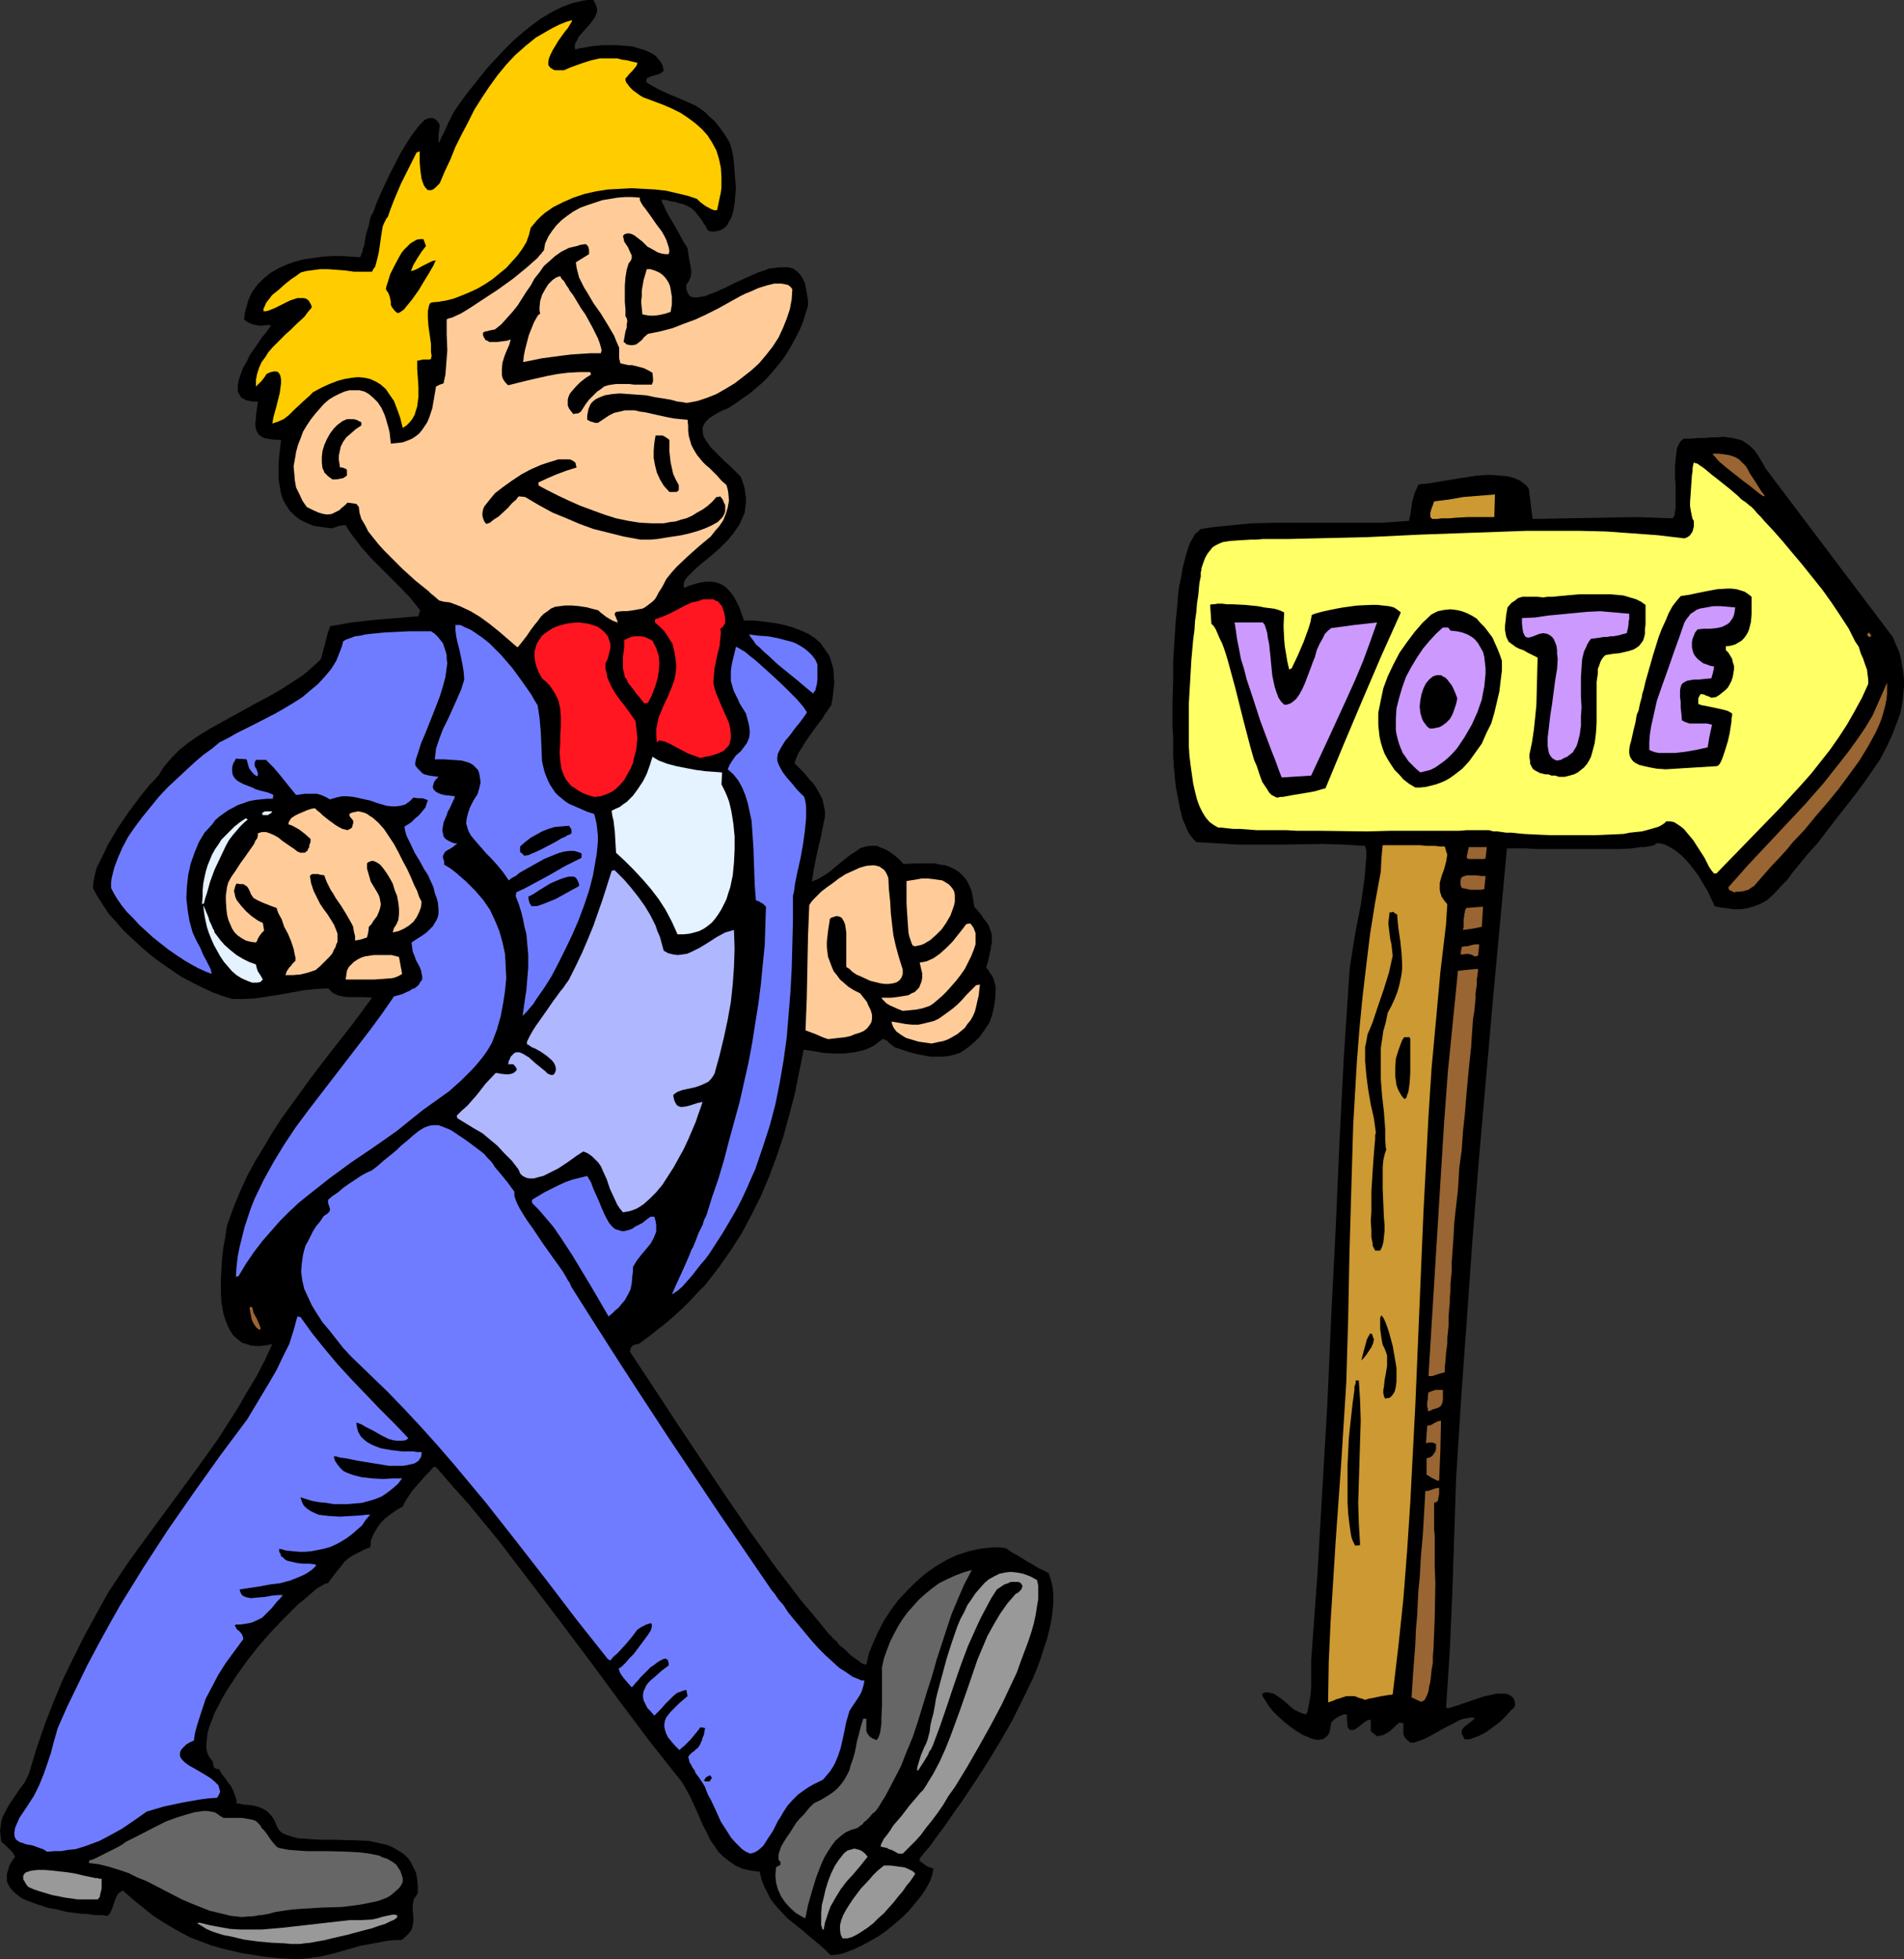 <?xml version="1.0" encoding="UTF-8" standalone="no"?>
<svg
   version="1.0"
   width="129.766mm"
   height="133.454mm"
   id="svg76"
   sodipodi:docname="Vote 8.wmf"
   xmlns:inkscape="http://www.inkscape.org/namespaces/inkscape"
   xmlns:sodipodi="http://sodipodi.sourceforge.net/DTD/sodipodi-0.dtd"
   xmlns="http://www.w3.org/2000/svg"
   xmlns:svg="http://www.w3.org/2000/svg">
  <rect width="100%" height="100%" fill="#333333" stroke="none"/>
  <sodipodi:namedview
     id="namedview76"
     pagecolor="#ffffff"
     bordercolor="#000000"
     borderopacity="0.25"
     inkscape:showpageshadow="2"
     inkscape:pageopacity="0.0"
     inkscape:pagecheckerboard="0"
     inkscape:deskcolor="#d1d1d1"
     inkscape:document-units="mm" />
  <defs
     id="defs1">
    <pattern
       id="WMFhbasepattern"
       patternUnits="userSpaceOnUse"
       width="6"
       height="6"
       x="0"
       y="0" />
  </defs>
  <path
     style="fill:#000000;fill-opacity:1;fill-rule:evenodd;stroke:none"
     d="m 75.952,504.393 -3.555,-0.162 -3.394,-0.323 -3.232,-0.485 -3.07,-0.485 -2.909,-0.646 -2.747,-0.646 -2.747,-0.808 -2.586,-0.969 -2.586,-0.969 -2.424,-1.292 -2.586,-1.454 -2.424,-1.454 -2.424,-1.616 -2.424,-1.939 -2.586,-2.1 -2.586,-2.262 -0.323,0.162 -0.323,0.162 -0.646,0.485 -0.485,0.969 -0.323,0.808 -0.323,0.969 -0.323,0.969 -0.485,1.131 -0.646,0.808 h -0.646 l -0.808,-0.162 h -1.939 l -2.101,-0.323 h -1.131 l -1.293,-0.162 -2.586,-0.323 -2.586,-0.646 -2.586,-0.485 L 9.696,490.337 7.434,489.529 6.302,489.045 5.333,488.56 4.525,487.914 3.717,487.267 3.07,486.621 2.586,485.975 2.101,485.167 1.778,484.359 v -0.969 -0.969 l 0.323,-0.969 0.323,-1.131 0.646,-1.131 0.808,-1.131 L 3.555,477.412 3.232,476.928 2.101,475.797 1.131,474.827 0.646,474.504 0.323,474.019 0.162,472.727 0,471.434 l 0.162,-1.131 0.162,-1.292 0.323,-1.131 0.485,-0.969 1.131,-2.1 1.293,-1.939 1.293,-1.939 1.454,-1.939 1.131,-2.262 0.97,-3.231 0.97,-3.231 2.101,-6.139 2.262,-5.816 2.424,-5.816 2.747,-5.655 2.747,-5.493 3.07,-5.655 3.232,-5.816 2.586,-3.877 2.586,-3.877 5.656,-7.755 5.818,-7.916 5.818,-7.916 5.656,-7.916 2.586,-4.039 2.586,-4.039 2.424,-4.201 2.424,-4.039 2.101,-4.039 1.939,-4.201 -1.616,0.323 -1.454,0.162 h -1.293 l -1.293,-0.162 -0.97,-0.323 -1.131,-0.323 -0.808,-0.646 -0.808,-0.646 -0.808,-0.808 -0.646,-0.969 -0.485,-0.969 -0.485,-1.131 -0.485,-1.292 -0.323,-1.131 -0.485,-2.747 -0.162,-2.747 v -2.908 l 0.162,-3.07 0.162,-2.747 0.323,-2.747 0.485,-2.585 0.323,-2.262 0.162,-0.808 0.323,-0.969 1.454,-4.039 1.616,-3.877 1.778,-3.877 2.101,-3.877 2.262,-3.716 2.101,-3.554 2.424,-3.716 2.586,-3.554 5.01,-6.947 5.333,-6.947 5.333,-6.786 5.01,-6.786 -1.778,-0.162 h -3.07 -1.454 l -1.293,-0.162 -1.293,-0.323 -1.293,-0.646 -0.485,-0.485 -0.646,-0.646 -3.07,0.162 -3.07,0.323 -6.302,1.131 -3.07,0.485 -3.232,0.485 -2.909,0.162 h -3.07 l -2.586,-0.808 -2.586,-0.969 -2.747,-1.292 -2.586,-1.292 -2.747,-1.454 -2.586,-1.777 -2.586,-1.777 -2.586,-1.939 -2.424,-2.1 -2.262,-2.1 -2.262,-2.1 -1.939,-2.262 -1.939,-2.1 -1.454,-2.262 -1.454,-2.262 -1.131,-2.1 0.162,-1.616 0.323,-1.616 0.485,-1.939 0.97,-1.939 0.97,-1.939 0.97,-2.1 2.586,-4.362 2.747,-4.039 1.454,-1.939 1.454,-1.939 1.293,-1.616 1.293,-1.616 1.293,-1.292 1.131,-1.292 0.646,-1.131 0.646,-0.969 0.97,-1.131 0.808,-0.969 2.101,-2.1 2.424,-1.939 2.586,-1.777 2.909,-1.777 2.909,-1.616 3.232,-1.777 6.141,-3.393 3.07,-1.616 3.07,-1.777 2.747,-1.777 2.747,-1.777 2.424,-2.1 2.101,-1.939 0.323,-0.969 0.323,-1.292 0.323,-1.131 0.646,-2.585 0.323,-1.131 0.323,-0.808 0.162,-0.646 2.747,-0.485 2.747,-0.485 5.656,-0.646 5.818,-0.485 5.818,-0.485 0.162,-0.808 0.323,-0.646 -2.424,-3.07 -2.586,-2.747 -2.586,-2.585 -1.293,-1.292 -1.293,-1.292 -2.586,-2.585 -2.424,-2.747 -2.101,-2.747 -0.97,-1.292 -0.97,-1.616 H 88.557 88.072 l -0.323,0.162 h -0.485 l -0.808,0.323 -0.97,0.323 -1.293,-0.162 -1.131,-0.162 -2.262,-0.323 -1.939,-0.808 -1.616,-0.808 -1.454,-1.131 -1.131,-1.131 -0.97,-1.454 -0.808,-1.454 -0.485,-1.454 -0.323,-1.777 -0.323,-1.939 v -1.777 -2.1 l 0.162,-2.1 0.485,-4.201 H 71.104 l -1.293,-0.162 -0.97,-0.162 -0.808,-0.162 -0.646,-0.323 -0.646,-0.485 -0.323,-0.485 -0.323,-0.485 -0.162,-0.646 -0.162,-0.646 v -0.969 l 0.162,-0.808 v -0.969 l 0.162,-1.131 0.162,-1.131 0.162,-1.292 h -1.131 l -0.97,-0.162 -0.808,-0.162 -0.646,-0.323 -0.646,-0.323 -0.323,-0.485 -0.323,-0.485 -0.323,-0.646 v -0.646 -0.646 l 0.162,-1.454 0.485,-1.454 0.646,-1.777 0.97,-1.616 0.808,-1.777 1.131,-1.616 1.131,-1.616 0.97,-1.454 0.97,-1.131 0.808,-1.131 0.323,-0.485 0.162,-0.323 h -1.131 l -0.97,0.162 h -0.97 l -0.808,-0.162 -0.808,-0.162 -0.808,-0.323 -0.646,-0.323 -0.808,-0.646 0.162,-1.454 0.323,-1.292 0.323,-1.131 0.323,-1.131 0.485,-1.131 0.485,-0.969 1.293,-1.777 1.616,-1.616 1.778,-1.454 1.939,-1.131 2.101,-0.969 2.262,-0.808 2.424,-0.646 2.424,-0.323 2.424,-0.323 2.424,-0.162 H 88.072 l 2.424,0.162 2.262,0.162 0.162,-0.323 0.162,-0.485 0.162,-0.323 0.162,-0.323 v -0.646 l 0.323,-0.646 0.162,-0.808 0.162,-0.969 0.162,-0.969 0.323,-1.292 0.485,-1.454 0.323,-1.777 0.162,-0.323 0.162,-0.485 0.323,-0.485 0.323,-0.808 0.323,-0.808 0.323,-0.969 0.485,-1.131 0.485,-1.131 1.131,-2.423 1.293,-2.747 2.747,-5.332 1.454,-2.423 1.454,-2.262 1.454,-1.939 0.646,-0.808 0.646,-0.646 0.646,-0.646 0.646,-0.323 0.646,-0.162 h 0.646 l 0.485,0.162 0.485,0.323 0.485,0.485 0.485,0.808 -0.323,2.585 v 1.131 0.969 0 l 0.162,-0.162 0.323,-0.646 0.323,-0.808 0.646,-1.131 0.485,-1.131 0.646,-1.454 1.293,-2.585 1.454,-2.1 1.616,-2.262 1.778,-2.262 1.939,-2.423 1.939,-2.423 2.101,-2.262 2.262,-2.423 2.262,-2.262 2.424,-2.1 2.424,-1.939 2.424,-1.777 2.747,-1.616 2.586,-1.292 2.586,-0.969 2.747,-0.646 L 151.419,0 h 1.454 l 0.485,0.969 0.323,0.808 0.162,0.808 -0.162,0.808 -0.323,0.808 -0.485,0.808 -1.131,1.454 -1.454,1.616 -1.293,1.454 -0.323,0.808 -0.485,0.808 -0.162,0.808 0.162,0.808 0.97,-0.323 1.293,-0.162 1.616,-0.323 1.454,-0.162 1.778,-0.162 h 1.939 1.778 l 1.939,0.162 1.939,0.162 1.616,0.485 1.616,0.485 1.454,0.646 1.293,0.808 0.97,1.131 0.485,0.646 0.323,0.646 0.162,0.646 0.162,0.808 -0.646,0.485 -0.485,0.323 -1.131,0.323 -1.131,0.323 -0.97,0.485 -0.162,0.969 1.616,0.969 1.454,0.808 2.747,1.292 2.747,1.131 2.586,1.131 1.454,0.646 1.293,0.808 1.293,0.969 1.131,1.131 1.293,1.131 1.293,1.616 1.293,1.777 1.293,2.1 0.323,0.969 0.323,1.292 0.323,1.616 0.162,1.777 0.162,1.939 0.162,2.1 0.162,1.939 -0.162,2.1 -0.162,1.939 -0.323,1.939 -0.485,1.616 -0.808,1.454 -0.323,0.646 -0.485,0.485 -0.646,0.485 -0.646,0.323 -0.646,0.162 -0.808,0.162 h -0.646 l -0.97,-0.162 -0.646,-1.131 -0.646,-0.969 -0.485,-0.808 -0.646,-0.808 -0.97,-1.292 -1.131,-0.969 -1.293,-0.646 -0.808,-0.323 -0.808,-0.162 -0.97,-0.323 -1.131,-0.162 -1.131,-0.323 -1.454,-0.162 0.162,0.323 0.162,0.646 0.323,0.485 0.323,0.808 0.808,1.616 1.131,1.939 1.131,1.939 0.97,1.777 0.97,1.777 0.485,0.646 0.323,0.646 0.162,1.131 0.162,1.131 0.485,2.585 0.162,1.131 -0.162,1.292 -0.485,1.131 -0.323,0.485 -0.323,0.485 v 1.131 l 0.323,0.808 0.323,0.646 0.646,0.485 0.646,0.162 h 0.808 l 0.97,-0.162 1.131,-0.162 1.131,-0.485 1.293,-0.485 2.586,-1.131 2.909,-1.454 2.909,-1.292 2.909,-1.292 1.454,-0.485 1.293,-0.485 1.454,-0.162 1.293,-0.162 h 1.131 1.131 l 1.131,0.323 0.97,0.646 0.808,0.808 0.646,0.969 0.646,1.292 0.323,1.616 0.162,0.969 0.162,0.969 0.162,1.131 v 1.131 l -0.646,2.1 -0.646,2.1 -0.808,1.939 -0.97,1.939 -0.97,1.777 -1.131,1.939 -1.131,1.777 -1.293,1.616 -1.454,1.777 -1.293,1.454 -1.616,1.616 -3.232,2.747 -1.939,1.292 -1.778,1.292 -1.778,1.131 -1.293,0.485 -0.97,0.485 -0.808,0.485 -0.808,0.485 -0.808,0.485 -0.485,0.485 -0.485,0.485 -0.323,0.485 -0.485,0.969 v 0.969 l 0.162,1.131 0.485,0.969 0.646,0.969 0.808,1.131 1.131,1.131 1.131,1.131 0.646,0.646 0.646,0.646 1.454,1.292 2.747,2.747 0.485,1.454 0.485,1.454 0.162,1.292 0.162,1.292 v 1.292 l -0.162,1.131 -0.162,1.292 -0.485,1.131 -0.485,1.131 -0.485,0.969 -1.454,2.1 -1.454,1.777 -1.778,1.777 -1.778,1.616 -1.778,1.454 -1.778,1.454 -1.454,1.292 -1.293,1.292 -0.485,0.485 -0.485,0.646 -0.323,0.485 -0.162,0.646 v 0.646 0.485 l 1.616,-0.646 1.616,-0.485 1.293,-0.323 1.293,-0.162 h 1.293 l 1.131,0.162 0.97,0.323 0.97,0.485 0.808,0.646 0.808,0.808 0.646,0.808 0.646,0.969 0.646,1.292 0.646,1.292 0.485,1.454 0.646,1.777 h 2.747 l 2.586,0.323 2.586,0.323 2.424,0.485 2.262,0.646 2.101,0.808 1.778,0.808 1.778,1.131 1.454,1.292 1.131,1.616 1.131,1.616 0.323,0.969 0.323,1.131 0.323,1.131 0.162,1.131 v 1.131 l 0.162,1.292 -0.162,1.454 -0.162,1.454 -0.162,1.454 -0.323,1.616 -0.485,0.646 -0.485,0.808 -0.646,0.808 -0.646,1.131 -1.616,2.1 -1.616,2.262 -1.454,2.1 -0.646,1.131 -0.646,0.969 -0.485,0.969 -0.323,0.808 -0.323,0.808 v 0.485 l 1.131,1.131 1.131,1.131 0.808,0.969 0.808,0.969 0.808,0.808 0.646,0.969 0.97,1.616 0.808,1.616 0.323,1.454 0.323,1.616 v 1.454 l -0.323,1.454 -0.323,1.616 -0.323,1.777 -0.485,1.939 -0.485,2.1 -0.485,2.262 -0.485,2.585 -0.485,2.908 1.616,-0.646 1.616,-0.969 1.454,-0.969 1.293,-1.131 2.586,-2.1 1.454,-1.131 1.293,-0.808 1.131,-0.808 1.454,-0.485 1.293,-0.162 h 1.616 l 0.646,0.323 0.808,0.323 0.808,0.323 0.808,0.485 0.97,0.646 0.808,0.646 0.97,0.808 0.97,1.131 3.394,-0.162 h 3.232 1.454 l 1.454,0.323 1.293,0.162 1.293,0.485 1.293,0.646 0.97,0.646 0.97,0.969 0.97,1.131 0.646,1.292 0.646,1.616 0.323,1.777 0.323,2.1 0.97,1.131 0.808,0.969 0.646,0.969 0.646,0.808 0.485,0.646 0.323,0.808 0.485,1.292 0.162,0.808 v 0.808 0.808 l -0.162,0.969 -0.162,1.131 -0.323,1.454 -0.323,1.454 -0.485,1.616 0.646,0.808 0.485,0.808 0.485,0.646 0.323,0.808 0.485,1.777 v 1.939 l -0.162,1.777 -0.323,1.939 -0.485,1.939 -0.646,1.777 -1.293,1.939 -1.131,1.616 -1.293,1.292 -1.293,1.131 -1.293,0.969 -1.293,0.808 -1.454,0.485 -1.454,0.323 -1.616,0.162 h -1.454 -1.616 l -1.778,-0.323 -1.616,-0.323 -1.939,-0.485 -1.939,-0.646 -1.939,-0.646 -0.808,-0.646 -0.646,-0.485 -0.323,-0.485 -0.485,-0.162 -0.485,-0.323 h -0.323 l -1.131,0.808 -0.97,0.808 -1.293,0.646 -1.131,0.485 -1.293,0.323 -1.454,0.323 -2.586,0.323 h -2.747 l -2.747,-0.162 -2.586,-0.485 -2.424,-0.323 -1.131,5.655 -1.131,5.655 -1.454,5.493 -1.454,5.332 -1.778,5.332 -1.939,5.17 -2.101,5.008 -2.424,4.847 -2.586,4.847 -2.909,4.524 -3.07,4.362 -3.394,4.362 -1.939,1.939 -1.939,2.1 -1.939,1.939 -2.101,1.939 -2.262,1.939 -2.262,1.777 -2.262,1.777 -2.424,1.777 -0.97,0.162 -0.646,0.323 -0.485,0.646 v 0.323 l -0.162,0.485 5.979,9.047 3.07,4.685 3.07,4.685 6.141,9.209 6.302,9.371 6.302,9.209 6.626,9.209 6.787,8.886 3.555,4.201 3.555,4.362 0.162,0.162 0.323,0.162 0.323,0.485 0.485,0.485 0.646,0.485 0.485,0.808 1.616,1.292 1.454,1.454 1.616,1.131 0.646,0.485 0.646,0.485 0.485,0.162 0.646,0.162 0.646,-2.908 1.131,-2.747 1.293,-2.908 1.454,-2.747 1.778,-2.747 1.939,-2.585 2.262,-2.423 2.262,-2.262 2.424,-2.1 2.747,-1.939 2.747,-1.616 2.747,-1.292 3.07,-0.969 1.454,-0.323 1.616,-0.323 1.454,-0.162 1.616,-0.162 h 1.454 l 1.616,0.162 0.323,0.162 0.323,0.162 0.646,0.485 0.485,0.323 1.778,0.969 1.778,1.131 1.939,1.131 1.616,0.969 0.808,0.323 0.646,0.323 0.485,0.323 h 0.323 l 0.646,1.777 0.485,1.939 0.162,1.939 v 2.1 l -0.162,2.1 -0.323,2.423 -0.485,2.262 -0.646,2.585 -0.808,2.423 -0.808,2.585 -0.97,2.585 -1.131,2.747 -2.586,5.332 -2.747,5.493 -3.07,5.332 -3.232,5.332 -3.232,5.008 -3.232,4.847 -1.616,2.262 -1.454,2.1 -1.454,2.1 -1.454,1.939 -1.293,1.777 -1.293,1.777 -1.293,1.454 -1.131,1.454 v 0.646 l 0.97,0.646 0.646,0.485 0.485,0.323 0.485,0.162 0.485,0.162 0.485,0.162 -0.162,0.808 -0.162,0.808 -0.646,1.777 -0.97,1.777 -1.293,1.939 -1.454,1.777 -1.616,1.939 -1.778,1.777 -2.101,1.777 -1.939,1.616 -2.101,1.454 -2.262,1.292 -2.101,1.131 -2.101,0.969 -2.101,0.808 -1.778,0.485 -1.939,0.162 -1.454,-1.454 -1.454,-1.292 -2.909,-2.423 -1.293,-1.131 -1.454,-1.131 -2.586,-2.1 -2.262,-2.423 -1.131,-1.292 -0.97,-1.292 -0.808,-1.616 -0.808,-1.616 -0.646,-1.616 -0.485,-2.1 -1.293,-0.162 -1.131,-0.162 -2.101,-0.485 -1.778,-0.808 -1.616,-1.131 -1.454,-1.131 -1.293,-1.292 -0.97,-1.454 -1.131,-1.616 -0.808,-1.777 -0.97,-1.777 -1.616,-3.716 -1.778,-3.877 -0.97,-1.777 -1.131,-1.939 -8.08,-10.178 -7.757,-10.34 -7.757,-10.501 -7.757,-10.34 -7.757,-10.178 -7.757,-10.178 -8.08,-9.855 -4.202,-4.685 -4.202,-4.847 h -0.646 l -0.97,1.131 -1.131,1.131 -1.131,1.292 -2.262,2.585 -0.97,1.454 -0.808,1.292 -0.646,1.292 -1.454,0.808 -1.616,1.131 -1.454,1.131 -1.293,1.292 -0.97,1.454 -0.808,1.454 -0.646,1.616 v 0.808 l -0.162,0.808 -1.293,0.485 -0.97,0.485 -0.97,0.485 -0.97,0.485 -1.293,0.808 -1.131,0.969 -0.808,1.131 -0.97,1.131 -1.131,1.454 -0.646,0.808 -0.646,0.969 -0.808,0.162 -0.808,0.485 -1.131,0.646 -0.97,0.808 -1.131,0.969 -1.293,1.131 -1.454,1.131 -1.293,1.292 -1.454,1.454 -1.616,1.616 -3.07,3.231 -3.07,3.554 -2.909,3.716 -2.747,3.877 -2.424,3.716 -1.131,1.939 -0.97,1.939 -0.97,1.777 -0.646,1.777 -0.646,1.616 -0.485,1.616 -0.162,1.454 -0.162,1.454 v 1.292 l 0.323,1.292 0.485,0.969 0.808,0.969 0.323,1.616 0.646,0.323 0.808,0.162 0.323,0.808 0.485,0.646 0.646,0.808 0.646,0.969 0.808,0.969 0.646,1.292 0.485,1.454 0.323,0.808 v 0.969 l 1.131,0.162 0.808,0.162 1.778,0.162 1.616,0.323 1.293,0.485 1.131,0.646 0.485,0.485 0.646,0.646 0.485,0.646 0.485,0.808 0.323,0.808 0.485,1.131 0.485,0.646 0.808,0.646 0.808,0.323 0.97,0.323 1.131,0.323 1.131,0.323 h 1.293 l 1.454,0.162 2.909,0.162 h 3.07 l 6.302,0.162 3.232,0.162 2.909,0.646 1.454,0.323 1.293,0.485 1.131,0.646 1.131,0.646 1.131,0.808 0.97,0.969 0.646,0.969 0.646,1.292 0.646,1.292 0.323,1.616 0.162,1.777 v 1.939 l -0.485,0.808 -0.485,0.646 -0.162,0.808 -0.162,0.808 v 1.454 l 0.162,1.454 v 1.454 l -0.162,0.808 -0.162,0.808 -0.323,0.646 -0.646,0.808 -0.808,0.808 -0.97,0.808 h -1.778 l -1.778,0.162 -3.394,0.646 -3.555,0.646 -3.394,0.969 -3.394,0.969 -3.394,0.808 -3.394,0.485 -1.778,0.162 z"
     id="path1" />
  <path
     style="fill:#999999;fill-opacity:1;fill-rule:evenodd;stroke:none"
     d="m 76.437,500.515 h -1.454 l -1.616,-0.162 -3.394,-0.162 -3.555,-0.323 -3.555,-0.485 -3.394,-0.808 -1.778,-0.323 -1.616,-0.485 -1.454,-0.485 -1.454,-0.646 -1.293,-0.808 -1.131,-0.646 0.646,-0.162 2.586,0.646 2.586,0.485 2.747,0.485 2.586,0.162 h 2.747 2.747 l 5.656,-0.485 2.747,-0.323 2.909,-0.323 5.656,-0.646 5.656,-0.646 h 2.909 l 2.909,-0.162 1.454,-0.323 1.616,-0.485 1.616,-0.323 0.808,-0.162 0.97,0.162 v 0.646 l -0.323,0.162 -0.323,0.323 -1.131,0.485 -1.293,0.646 -1.616,0.485 -1.778,0.646 -1.939,0.485 -4.202,1.131 -4.202,0.969 -1.939,0.485 -1.939,0.323 -1.616,0.323 -1.616,0.162 -1.131,0.162 h -0.485 z"
     id="path2" />
  <path
     style="fill:#999999;fill-opacity:1;fill-rule:evenodd;stroke:none"
     d="m 217.029,499.061 -0.485,-0.969 -0.162,-1.292 v -1.131 l 0.323,-1.292 0.485,-1.292 0.808,-1.454 0.808,-1.292 0.97,-1.454 1.939,-2.585 2.262,-2.423 0.97,-1.131 0.97,-0.969 0.97,-0.808 0.808,-0.646 h 0.646 1.131 l 2.424,0.323 1.131,0.162 1.131,0.485 0.97,0.485 0.323,0.323 0.323,0.323 -0.646,0.969 -0.646,0.969 -0.97,1.131 -0.97,1.454 -1.131,1.292 -1.131,1.454 -2.586,2.908 -1.454,1.292 -1.293,1.292 -1.454,1.131 -1.454,0.969 -1.293,0.808 -1.293,0.646 -1.131,0.323 z"
     id="path3" />
  <path
     style="fill:#999999;fill-opacity:1;fill-rule:evenodd;stroke:none"
     d="m 211.857,496.8 -0.162,-0.646 -0.162,-0.485 v -0.646 -0.808 -1.777 l 0.162,-1.939 0.485,-1.939 0.485,-2.1 0.646,-2.1 0.808,-2.1 0.97,-1.939 0.97,-1.454 1.131,-1.454 0.485,-0.485 0.646,-0.485 0.646,-0.162 0.485,-0.162 0.646,-0.162 0.646,0.162 0.646,0.162 0.646,0.323 0.808,0.646 0.646,0.808 -1.939,2.423 -1.778,2.1 -1.778,1.939 -1.454,1.939 -1.293,2.1 -0.646,1.131 -0.646,1.131 -0.485,1.292 -0.485,1.454 -0.485,1.454 -0.323,1.777 z"
     id="path4" />
  <path
     style="fill:#666666;fill-opacity:1;fill-rule:evenodd;stroke:none"
     d="m 207.009,493.73 -1.939,-1.131 -1.616,-1.454 -1.293,-1.454 -0.97,-1.454 -0.808,-1.777 -0.485,-1.777 -0.162,-1.939 0.162,-1.939 0.485,-0.323 0.646,-0.323 v -0.808 l -0.485,-0.485 v -0.646 -0.808 l 0.323,-0.969 0.323,-0.969 0.646,-1.131 0.808,-1.292 0.808,-1.131 1.616,-2.585 0.97,-1.131 0.97,-0.969 0.808,-0.969 0.646,-0.808 0.646,-0.646 0.485,-0.485 1.939,-0.969 1.616,-0.969 1.454,-0.969 1.131,-0.969 0.97,-1.131 0.808,-1.131 0.646,-1.131 0.646,-1.292 0.323,-1.292 0.485,-1.292 0.485,-1.616 0.323,-1.454 0.323,-1.777 0.485,-1.777 0.485,-1.939 0.646,-2.1 h 0.808 v 2.585 0.646 l 0.323,0.646 0.485,0.646 0.646,0.485 1.131,0.485 0.323,-0.323 0.323,-0.646 0.323,-0.969 0.162,-1.131 0.162,-1.292 v -1.454 l 0.162,-3.231 v -6.139 -1.292 -2.262 l 0.485,-2.262 0.808,-2.262 0.808,-2.1 0.97,-1.939 1.131,-2.1 1.131,-1.777 1.293,-1.777 1.454,-1.616 1.454,-1.616 1.616,-1.454 1.778,-1.454 1.778,-1.292 1.939,-0.969 2.101,-0.969 2.101,-0.808 2.262,-0.646 -1.939,3.716 -1.616,3.716 -1.616,3.877 -1.293,3.877 -2.586,7.916 -1.131,4.039 -1.293,4.039 -2.424,7.916 -1.293,3.877 -1.616,3.877 -1.454,3.716 -1.939,3.716 -1.939,3.716 -2.101,3.393 -0.646,0.808 -0.646,0.485 -0.97,1.131 -0.646,0.646 -0.646,0.485 -0.323,0.485 -0.485,0.323 -0.808,0.646 -1.616,0.485 -1.454,0.646 -1.293,0.969 -1.293,1.131 -0.97,1.292 -0.97,1.454 -0.97,1.616 -0.808,1.777 -1.293,3.393 -1.131,3.716 -0.97,3.393 -0.323,1.616 -0.323,1.616 h -0.162 l -0.162,0.162 z"
     id="path5" />
  <path
     style="fill:#666666;fill-opacity:1;fill-rule:evenodd;stroke:none"
     d="m 62.216,493.568 -2.909,-0.323 -2.586,-0.646 -2.747,-0.646 -2.424,-0.969 -2.424,-0.969 -2.262,-0.969 -9.05,-4.685 -2.424,-0.969 -2.262,-1.131 -2.424,-0.808 -2.586,-0.808 -2.586,-0.646 -2.586,-0.323 v -0.646 l 0.646,-0.162 0.808,-0.323 1.616,-0.808 1.939,-0.969 2.262,-1.131 1.131,-0.646 1.131,-0.808 2.586,-1.292 5.01,-2.585 2.586,-1.292 2.586,-0.969 2.586,-0.808 2.262,-0.646 1.131,-0.162 1.131,-0.162 h 0.97 l 0.97,0.162 0.97,0.162 0.808,0.485 0.646,0.485 0.808,0.485 h 3.394 1.293 l 1.131,0.162 0.808,0.162 0.808,0.162 0.646,0.162 0.485,0.323 0.485,0.485 0.485,0.485 0.323,0.646 0.646,0.646 0.646,0.808 0.646,0.969 0.808,1.131 1.131,1.292 0.646,0.323 0.808,0.162 0.808,0.162 0.97,0.162 2.101,0.162 2.424,0.162 h 2.586 2.747 l 5.656,0.162 2.747,0.162 2.424,0.323 2.424,0.485 0.97,0.485 1.131,0.323 0.808,0.485 0.808,0.485 0.808,0.646 0.485,0.808 0.485,0.646 0.323,0.969 0.323,0.969 v 0.969 l -0.485,0.969 -0.485,0.646 -1.454,1.292 -0.808,0.646 -0.808,0.485 -2.101,0.808 -2.101,0.485 -2.424,0.485 -2.424,0.323 -2.586,0.323 -5.333,0.162 -5.171,0.323 -2.262,0.162 -2.262,0.323 -2.101,0.323 -1.778,0.485 -0.97,0.162 -0.808,0.162 h -0.646 l -0.646,0.162 -1.131,0.162 h -0.646 z"
     id="path6" />
  <path
     style="fill:#999999;fill-opacity:1;fill-rule:evenodd;stroke:none"
     d="m 20.038,489.045 -3.394,-0.485 -3.232,-0.646 -3.232,-0.969 -1.454,-0.485 -1.454,-0.646 -0.646,-0.808 -0.323,-0.646 -0.323,-0.485 v -0.485 -0.485 l 0.323,-0.485 0.323,-0.323 0.485,-0.162 0.485,-0.162 0.646,-0.162 1.454,-0.162 h 1.778 l 1.939,0.162 4.202,0.485 1.939,0.323 1.939,0.485 1.616,0.323 0.808,0.162 0.646,0.162 h 0.646 l 0.323,0.162 h 0.323 0.323 v 1.292 1.292 l -0.323,1.292 -0.162,0.808 -0.485,0.646 z"
     id="path7" />
  <path
     style="fill:#707cff;fill-opacity:1;fill-rule:evenodd;stroke:none"
     d="m 193.273,477.251 -1.131,-0.485 -0.97,-0.646 -0.97,-0.969 -0.97,-0.969 -0.97,-1.131 -0.808,-1.292 -1.778,-2.747 -1.293,-2.908 -1.293,-2.747 -0.646,-1.131 -0.485,-1.131 -0.323,-0.969 -0.485,-0.808 -0.646,-0.969 -0.646,-0.969 -0.646,-0.808 -0.323,-0.808 -0.485,-0.646 -0.323,-0.646 -0.485,-0.808 -0.162,-0.808 -0.162,-0.485 0.323,-0.485 0.323,-0.323 0.323,-0.323 0.485,-0.323 0.485,-0.485 0.646,-0.485 0.485,-0.808 0.485,-1.131 0.162,-0.646 0.323,-0.646 0.162,-0.969 0.162,-0.808 -0.646,-0.162 h -0.646 l -0.323,0.485 -0.646,0.808 -1.454,1.777 -1.616,1.616 -0.808,0.646 -0.485,0.485 -1.131,-1.131 -0.97,-1.131 -0.808,-0.969 -0.485,-0.969 -0.323,-0.969 -0.162,-0.808 v -0.808 l 0.162,-0.808 0.323,-0.808 0.485,-0.646 0.646,-0.808 0.646,-0.646 0.808,-0.808 0.808,-0.808 2.101,-1.777 -0.162,-0.808 -0.162,-0.808 -0.646,0.162 -0.485,0.162 -1.293,0.485 -0.97,0.808 -1.131,1.131 -0.97,0.969 -0.97,1.131 -0.97,0.969 -0.808,0.808 -0.97,-1.131 -0.808,-0.808 -0.485,-0.969 -0.485,-0.969 -0.162,-0.808 v -0.808 l 0.162,-0.808 0.323,-0.646 0.323,-0.808 0.646,-0.808 0.646,-0.646 0.808,-0.646 1.778,-1.616 1.939,-1.454 v -0.646 l -0.162,-0.323 v -0.323 l -0.162,-0.162 -0.485,-0.323 -0.646,0.162 -0.646,0.323 -0.808,0.485 -0.808,0.646 -0.97,0.646 -1.778,1.777 -0.808,0.808 -0.646,0.808 -0.646,0.646 -0.485,0.646 -0.323,0.323 -0.162,0.162 -1.131,-1.292 -0.97,-1.131 -0.808,-1.131 -0.485,-1.292 h 0.162 l 0.162,-0.162 0.646,-0.485 0.808,-0.808 0.97,-1.131 1.131,-1.131 0.97,-1.292 1.939,-2.585 0.808,-1.131 0.646,-0.969 0.323,-0.969 v -0.323 -0.323 -0.162 l -0.162,-0.162 h -0.323 l -0.485,0.162 -0.485,0.162 -0.646,0.323 -0.646,0.323 -0.97,0.646 -1.454,1.939 -1.778,2.1 -1.939,2.1 -0.97,0.808 -0.808,0.969 -0.323,-0.162 -0.323,-0.162 -8.08,-10.178 -7.757,-10.178 -7.918,-10.178 -7.757,-9.855 -8.08,-9.694 -4.202,-4.847 -4.202,-4.685 -4.363,-4.685 -4.525,-4.685 -4.525,-4.362 -4.686,-4.524 -2.101,-2.262 -1.778,-2.262 -1.778,-2.262 -1.778,-2.1 -1.454,-2.262 -1.293,-2.1 -0.97,-2.1 -0.97,-2.1 -0.485,-2.1 -0.323,-2.262 0.162,-2.1 0.323,-2.262 0.323,-1.292 0.323,-1.131 0.646,-1.131 0.646,-1.292 0.646,-1.292 0.808,-1.292 0.97,-1.131 0.97,-1.454 0.485,-0.323 0.485,-0.323 0.485,-0.485 0.162,-0.485 v -0.323 l -0.162,-0.485 -0.162,-0.485 -0.162,-0.485 v -0.808 l 1.131,-0.969 1.454,-0.969 1.293,-1.131 1.616,-1.131 2.909,-1.939 1.454,-0.808 1.454,-0.646 1.454,-1.131 1.454,-1.292 2.424,-1.939 1.131,-0.969 0.97,-0.969 1.778,-1.454 1.454,-1.292 1.454,-1.131 1.293,-0.808 1.293,-0.485 1.131,-0.162 h 1.293 l 1.293,0.485 0.808,0.323 0.808,0.323 0.808,0.485 0.97,0.646 0.97,0.646 0.97,0.646 1.131,0.808 1.293,0.969 1.293,0.969 1.454,1.131 0.808,0.969 0.808,0.808 0.646,0.808 0.485,0.808 0.97,1.131 0.808,0.969 1.454,1.777 0.808,1.131 0.485,0.646 0.485,0.646 v 0.323 0.323 0.485 l 0.162,0.485 0.485,1.292 0.646,1.292 0.97,1.616 1.131,1.777 1.293,1.777 1.293,1.939 1.293,1.939 2.747,3.877 1.293,1.777 1.131,1.616 0.97,1.616 0.323,0.646 0.485,0.646 0.485,1.131 6.141,9.694 6.302,9.855 6.302,9.694 6.464,9.855 13.09,19.549 13.251,19.387 0.808,0.969 0.97,1.454 1.293,1.454 1.131,1.777 1.454,1.777 1.616,1.939 3.232,3.877 1.616,1.777 1.778,1.777 1.778,1.616 1.778,1.616 1.778,1.131 1.616,1.131 1.616,0.646 0.646,0.323 h 0.808 l -0.162,0.969 -0.323,1.131 -0.323,0.969 -0.646,1.131 -1.293,1.939 -0.646,0.969 -0.485,0.808 -0.808,2.747 -0.485,2.423 -0.485,2.262 -0.485,2.1 -0.646,1.939 -0.808,1.939 -0.646,1.131 -0.646,0.969 -0.808,0.969 -0.97,1.131 -1.293,0.646 -1.293,0.646 -1.131,0.646 -0.97,0.646 -1.778,1.292 -1.454,1.454 -1.293,1.454 -1.131,1.777 -0.646,1.131 -0.646,0.969 -0.646,1.292 -0.646,1.292 -1.293,1.939 -1.131,1.777 -0.646,0.646 -0.808,0.646 -0.808,0.485 z"
     id="path8" />
  <path
     style="fill:#999999;fill-opacity:1;fill-rule:evenodd;stroke:none"
     d="m 231.411,477.251 -1.131,-0.646 -0.646,-0.323 -0.646,-0.162 -0.485,-0.323 -0.808,-0.162 -0.808,-0.162 v -0.485 l 0.323,-0.646 0.485,-0.969 0.808,-0.969 0.808,-1.131 0.808,-1.292 2.101,-2.423 2.101,-2.747 0.97,-1.131 0.97,-1.131 0.808,-0.969 0.485,-0.485 0.323,-0.323 0.485,-0.808 0.162,-0.162 0.162,-0.323 1.778,-2.908 1.616,-3.07 1.454,-3.231 1.293,-3.231 2.424,-6.624 1.131,-3.231 1.131,-3.231 2.262,-6.624 1.293,-3.07 1.293,-3.07 1.616,-2.908 1.616,-2.747 1.939,-2.747 2.101,-2.423 0.646,-0.323 0.485,-0.485 0.323,-0.323 0.162,-0.485 0.162,-0.323 -0.162,-0.323 -0.162,-0.323 -0.323,-0.323 -0.485,-0.162 h -0.485 -0.646 -0.808 l -0.646,0.323 -0.97,0.323 -0.97,0.646 -0.97,0.646 -1.454,2.262 -1.293,2.423 -1.293,2.423 -1.131,2.423 -2.262,5.008 -1.939,5.17 -1.778,5.17 -1.778,5.332 -1.778,5.17 -1.939,5.17 -0.162,0.162 v 0.162 l -0.162,0.323 -0.323,0.323 -0.485,1.131 -1.293,2.1 -0.646,0.969 -0.485,0.808 -0.323,0.162 v 0.162 -0.969 l 0.323,-1.131 0.646,-2.1 0.808,-1.939 0.485,-0.969 0.323,-0.808 0.323,-1.131 0.323,-1.292 0.162,-1.454 0.323,-1.454 0.485,-1.777 0.323,-1.777 0.323,-1.939 0.485,-1.939 1.131,-4.201 1.131,-4.201 1.293,-4.039 1.454,-4.201 0.808,-1.939 0.97,-1.777 0.808,-1.777 1.131,-1.616 0.97,-1.454 1.131,-1.292 1.131,-1.292 1.131,-0.969 1.454,-0.808 1.293,-0.646 1.454,-0.323 1.454,-0.162 1.616,0.162 1.616,0.323 1.778,0.646 1.778,0.969 0.323,1.454 v 1.616 1.777 l -0.323,1.939 -0.323,2.1 -0.485,2.262 -0.646,2.262 -0.808,2.423 -0.97,2.585 -0.97,2.585 -0.97,2.747 -1.293,2.747 -2.586,5.493 -2.909,5.493 -3.07,5.493 -3.07,5.332 -3.07,5.008 -1.616,2.262 -1.454,2.423 -1.454,2.1 -1.454,1.939 -1.454,1.777 -1.293,1.777 -1.293,1.454 -1.293,1.292 -1.131,1.131 -0.97,0.969 z"
     id="path9" />
  <path
     style="fill:#707cff;fill-opacity:1;fill-rule:evenodd;stroke:none"
     d="m 12.12,476.766 -0.97,-0.646 -0.97,-0.323 -1.778,-0.646 -1.778,-0.323 -0.808,-0.323 -0.646,-0.162 -0.485,-0.323 -0.485,-0.323 -0.323,-0.485 -0.162,-0.646 v -0.808 l 0.162,-1.131 0.485,-1.131 0.646,-1.454 0.97,-1.454 0.97,-1.454 1.778,-2.747 1.293,-2.585 1.131,-2.747 0.97,-2.747 0.97,-2.908 0.808,-3.07 0.97,-3.393 2.424,-5.493 2.586,-5.332 2.586,-5.332 2.747,-5.17 2.747,-5.008 2.909,-5.17 5.979,-9.694 6.302,-9.694 6.626,-9.532 6.787,-9.532 7.11,-9.532 1.939,-3.231 3.878,-6.462 1.778,-3.07 1.616,-3.393 1.616,-3.231 1.131,-3.554 0.97,-3.554 0.808,0.162 2.909,4.039 3.232,4.039 3.394,4.039 3.555,3.877 7.272,7.593 3.717,3.716 3.717,3.877 -0.646,0.485 -0.808,0.162 h -0.808 -0.808 l -0.97,-0.162 -1.131,-0.323 -1.939,-0.969 -1.939,-1.131 -1.939,-0.969 -0.808,-0.485 -0.646,-0.323 -0.485,-0.162 -0.485,-0.162 0.162,1.292 0.323,1.131 0.646,1.131 0.808,0.808 0.808,0.646 1.131,0.646 1.131,0.485 1.293,0.485 2.747,0.485 2.747,0.323 h 2.747 l 1.131,0.162 h 1.131 v 0.646 l -0.162,0.646 -0.323,0.485 -0.323,0.485 -0.485,0.323 -0.485,0.323 -1.293,0.323 -1.616,0.323 h -1.778 -1.939 l -1.939,-0.323 -4.04,-0.646 -1.939,-0.323 -1.616,-0.323 -1.616,-0.323 -1.293,-0.162 -0.646,-0.162 -0.485,-0.162 h -0.646 l 0.323,1.131 0.646,0.969 0.646,0.808 0.808,0.808 0.97,0.485 1.293,0.485 1.131,0.323 1.293,0.323 2.747,0.323 2.747,0.162 2.747,-0.162 h 1.131 1.131 l -1.131,1.454 -1.293,1.131 -1.454,1.131 -1.454,0.969 -1.616,0.646 -1.616,0.485 -1.778,0.485 -1.778,0.162 -1.939,0.162 h -1.778 -1.778 l -1.939,-0.323 -1.778,-0.162 -1.778,-0.323 -1.616,-0.485 -1.454,-0.485 0.323,1.131 0.485,0.969 0.808,0.808 0.97,0.646 0.97,0.485 1.131,0.485 1.293,0.162 1.454,0.162 2.747,0.162 2.747,-0.162 2.747,-0.162 1.131,-0.162 h 1.131 l -1.131,1.292 -0.97,1.454 -1.293,1.131 -1.293,1.131 -1.293,0.969 -1.293,0.808 -1.454,0.808 -1.454,0.646 -1.616,0.485 -1.616,0.323 -1.616,0.323 -1.616,0.162 h -1.616 l -1.778,-0.162 -1.616,-0.162 -1.778,-0.485 v 0.808 l 0.323,0.485 0.162,0.646 0.485,0.323 0.485,0.485 0.485,0.323 1.293,0.323 1.454,0.323 1.454,0.162 h 1.616 l 1.454,0.162 0.323,0.323 -0.97,0.969 -1.131,0.808 -1.131,0.646 -1.131,0.485 -2.424,0.969 -2.424,0.646 -2.586,0.323 -2.586,0.485 -5.333,0.808 0.162,0.646 0.323,0.646 0.323,0.323 0.646,0.323 0.646,0.162 0.808,0.162 1.616,-0.162 1.939,-0.162 0.97,-0.162 0.808,-0.162 1.616,-0.162 h 0.646 0.646 l -0.808,0.969 -0.808,0.808 -1.293,1.616 -1.293,1.292 -1.131,1.131 -1.293,0.646 -1.454,0.646 -0.808,0.162 -0.97,0.162 -1.131,0.162 h -1.131 l -0.323,0.323 0.323,0.323 0.162,0.485 0.808,0.646 0.646,0.808 0.162,0.485 0.162,0.646 -2.262,3.07 -2.262,3.07 -1.939,3.07 -1.616,3.07 -1.616,3.07 -1.131,3.393 -1.131,3.554 -0.485,1.777 -0.323,2.1 -1.131,0.485 -0.808,0.485 -0.646,0.646 -0.485,0.485 -0.323,0.485 -0.162,0.485 v 0.485 0.485 l 0.162,0.323 0.323,0.485 0.808,0.808 1.131,0.808 1.454,0.808 2.747,1.616 1.293,0.808 1.131,0.969 0.808,0.808 0.162,0.485 0.162,0.646 0.162,0.485 -0.162,0.485 -0.323,0.646 -0.323,0.485 -2.262,0.162 -2.424,0.323 -4.525,0.808 -4.525,0.969 -4.363,1.292 -3.232,2.262 -3.07,2.1 -2.909,1.616 -3.07,1.616 -3.07,1.131 -1.454,0.485 -1.616,0.485 -1.778,0.162 -1.778,0.323 h -1.778 z"
     id="path10" />
  <path
     style="fill:#000000;fill-opacity:1;fill-rule:evenodd;stroke:none"
     d="m 181.638,458.671 -0.323,-0.323 0.323,-0.323 v -0.162 l 0.323,-0.323 0.323,-0.162 0.323,-0.162 0.323,-0.162 0.162,0.323 0.323,0.323 -0.646,0.969 z"
     id="path11" />
  <path
     style="fill:#000000;fill-opacity:1;fill-rule:evenodd;stroke:none"
     d="m 363.276,448.654 -0.808,-0.646 -0.485,-0.485 -0.323,-0.646 -0.162,-0.485 v -1.131 -0.808 -0.808 h -0.485 l -0.485,-0.162 -0.808,0.646 -0.646,0.646 -1.293,1.131 -1.454,0.808 -0.808,0.162 -0.808,0.162 -1.616,-1.292 v -2.908 h -0.485 l -0.485,0.162 -0.97,0.646 -0.97,0.808 -0.646,0.485 -0.485,0.323 -0.485,0.162 h -0.485 -0.323 l -0.323,-0.323 -0.323,-0.485 v -0.808 l -0.162,-0.969 v -1.454 h -0.646 l -0.646,0.162 -0.97,0.485 -0.97,0.646 -0.808,0.808 -0.162,0.969 -0.162,0.969 -0.162,0.646 -0.323,0.646 -0.485,0.485 -0.485,0.323 -0.485,0.323 h -0.485 l -0.646,0.162 -0.808,-0.162 -0.808,-0.162 -0.646,-0.323 -1.616,-0.646 -1.616,-0.969 -1.616,-1.131 -1.616,-1.292 -1.616,-1.454 -1.293,-1.292 -1.131,-1.454 -0.808,-1.292 -0.323,-0.485 -0.323,-0.485 -0.162,-0.485 v -0.323 l 0.808,-0.323 h 0.646 l 0.646,0.162 0.808,0.162 1.293,0.808 1.293,0.969 2.586,2.262 1.616,0.808 0.808,0.323 0.808,0.162 0.323,-0.646 0.162,-0.646 0.323,-1.777 0.323,-1.939 0.162,-1.939 v -1.939 -5.008 l 1.616,-22.134 1.293,-22.295 1.293,-22.134 0.97,-22.134 1.131,-22.134 0.97,-22.134 1.131,-22.134 1.454,-22.134 0.162,-1.616 0.323,-1.939 0.323,-2.1 0.323,-2.1 0.808,-4.524 0.97,-4.847 0.646,-4.524 0.323,-2.262 0.162,-1.939 0.162,-2.1 0.162,-1.616 v -1.616 l -0.323,-1.292 -5.333,-0.323 -5.494,-0.162 -10.989,0.162 h -10.989 l -5.333,-0.323 -5.333,-0.323 -0.808,-0.808 -0.646,-0.808 -0.646,-0.969 -0.485,-1.131 -0.97,-2.262 -0.646,-2.585 -0.485,-2.585 -0.485,-2.423 -0.323,-2.423 -0.162,-2.1 -0.162,-1.131 v -1.131 l -0.162,-1.454 v -1.616 -1.939 -1.939 l -0.162,-1.939 V 180.625 l 0.162,-5.008 v -5.17 l 0.323,-5.17 0.323,-5.17 0.485,-4.847 0.162,-2.423 0.323,-2.262 0.485,-2.1 0.323,-2.1 0.485,-1.939 0.485,-1.777 0.485,-1.616 0.485,-1.292 0.646,-1.131 0.646,-1.131 0.808,-0.646 0.646,-0.646 3.232,-0.485 3.232,-0.323 3.232,-0.323 3.394,-0.323 6.626,-0.162 h 6.787 6.787 6.626 6.949 l 6.787,-0.485 0.485,-2.423 0.323,-2.423 0.646,-2.262 0.485,-1.131 0.485,-1.131 1.454,-0.162 1.616,-0.162 0.808,-0.162 0.97,-0.162 1.939,-0.323 4.04,-0.646 4.202,-0.646 2.101,-0.162 h 2.101 l 1.939,0.162 1.778,0.162 1.778,0.485 1.454,0.646 1.293,0.969 0.485,0.485 0.485,0.646 0.485,3.877 0.485,3.877 9.05,-0.162 8.888,-0.162 9.05,-0.162 4.525,0.162 4.525,0.162 0.485,-0.646 0.162,-0.969 0.162,-1.131 v -1.292 -2.908 -1.616 l -0.162,-1.777 v -3.231 l 0.162,-1.616 0.162,-1.454 0.162,-1.292 0.485,-1.131 0.485,-0.808 0.808,-0.646 h 1.939 l 1.778,-0.162 h 1.778 l 1.616,-0.162 h 1.616 l 1.293,-0.162 1.454,0.162 1.131,0.162 1.293,0.323 1.131,0.323 0.97,0.646 1.131,0.808 0.97,0.969 0.97,1.292 0.97,1.616 0.97,1.777 16.322,21.649 16.483,21.811 0.808,1.939 0.808,1.777 0.485,1.777 0.323,1.939 0.323,1.777 0.162,1.777 v 1.777 l -0.162,1.777 -0.162,1.777 -0.323,1.777 -0.323,1.616 -0.646,1.777 -1.293,3.393 -1.454,3.231 -1.778,3.393 -2.101,3.07 -2.262,3.231 -2.262,3.07 -4.848,6.139 -4.686,6.139 -1.939,2.1 -1.616,1.939 -1.454,1.777 -1.454,1.777 -1.293,1.777 -1.454,1.454 -1.293,1.454 -1.293,1.292 -1.293,1.131 -1.454,0.808 -1.616,0.646 -1.616,0.485 -1.939,0.323 h -1.939 l -2.262,-0.323 -1.293,-0.162 -1.293,-0.323 -0.485,-1.131 -0.646,-1.292 -0.646,-1.454 -0.808,-1.292 -1.616,-2.747 -2.101,-2.747 -0.97,-1.131 -1.131,-1.131 -1.131,-0.969 -1.131,-0.808 -1.131,-0.646 -0.97,-0.485 -1.131,-0.323 h -1.131 l -0.323,0.323 -0.323,0.162 -0.646,0.162 -0.808,0.162 -0.808,0.162 h -1.131 l -1.131,0.162 -1.131,0.162 -2.747,0.162 h -2.909 -3.232 -9.858 -3.07 -2.909 l -2.586,-0.162 h -1.131 -1.939 -0.646 -1.131 l -3.717,40.229 -3.555,40.552 -1.616,20.195 -1.454,20.518 -1.454,20.195 -1.293,20.518 -0.485,14.702 -0.485,14.702 -0.646,14.702 -0.485,7.432 -0.485,7.593 h 0.808 l 0.97,-0.323 1.131,-0.323 1.293,-0.485 2.909,-0.969 2.909,-0.969 1.616,-0.323 1.293,-0.323 h 1.293 1.131 l 0.97,0.323 0.808,0.646 0.323,0.323 0.323,1.131 v 0.646 l -0.323,0.646 -0.646,0.485 -1.293,1.454 -1.616,1.616 -1.939,1.454 -1.778,1.292 -1.939,0.969 -0.97,0.323 -0.808,0.323 -0.808,0.162 h -0.808 l -0.323,-0.485 -0.323,-0.646 -0.162,-0.323 v -0.485 -0.323 l 0.162,-0.323 0.485,-0.646 0.646,-0.485 0.808,-0.646 0.646,-0.485 0.646,-0.646 -0.808,-0.162 -0.97,0.162 -1.131,0.162 -0.97,0.323 -2.101,1.131 -2.262,1.131 -2.262,1.292 -2.101,1.131 -1.131,0.485 -0.97,0.323 -0.97,0.323 z"
     id="path12" />
  <path
     style="fill:#cc9932;fill-opacity:1;fill-rule:evenodd;stroke:none"
     d="m 342.107,438.315 0.162,-10.34 0.485,-10.501 0.646,-10.178 0.646,-10.34 1.454,-20.518 1.293,-20.518 0.485,-16.318 0.323,-16.641 0.485,-16.641 0.485,-16.641 0.485,-8.401 0.485,-8.24 0.646,-8.24 0.808,-8.24 0.97,-8.24 0.97,-7.916 1.293,-8.078 1.454,-7.916 0.162,-3.393 0.323,-3.393 h 1.454 1.131 5.494 1.616 l 1.616,0.162 h 0.97 1.131 l 1.293,0.162 h 1.293 l 0.323,1.131 0.323,0.969 -0.162,0.969 -0.162,0.969 -0.485,1.777 -0.646,1.777 -0.485,1.777 v 0.808 0.969 l 0.162,0.808 0.323,0.969 0.646,0.969 0.808,0.969 -0.323,5.17 -1.454,12.279 -1.131,12.44 -1.131,12.279 -0.808,12.44 -0.646,12.44 -0.646,12.279 -2.101,49.922 -0.646,12.279 -0.646,12.602 -0.808,12.279 -0.97,12.44 -1.293,12.279 -1.454,12.279 v 0 l -0.323,0.162 H 357.782 l -0.808,0.162 -1.131,0.162 -2.262,0.485 -0.97,0.162 -0.97,0.323 -0.808,-0.323 -0.646,-0.162 -1.293,-0.485 h -1.131 -0.97 l -0.97,0.323 -0.97,0.323 -0.646,0.162 -0.646,0.323 z"
     id="path13" />
  <path
     style="fill:#996532;fill-opacity:1;fill-rule:evenodd;stroke:none"
     d="m 366.024,438.153 -2.424,-1.131 0.323,-5.008 0.323,-4.362 0.323,-4.201 0.162,-3.877 0.323,-3.716 0.162,-3.393 0.162,-3.07 0.323,-3.07 0.162,-2.908 0.162,-2.747 0.485,-5.493 0.323,-5.493 0.162,-2.747 0.162,-3.07 h 0.808 l 0.808,-0.323 0.97,-0.323 0.97,-0.162 v 0.323 0.323 0.485 0.485 l -0.162,0.808 -0.162,0.969 -0.485,0.323 -0.485,0.162 v 2.262 1.454 3.07 l 0.162,1.777 v 3.877 4.039 l 0.162,4.201 -0.162,8.724 -0.162,4.201 -0.162,4.039 -0.162,1.777 v 1.777 l -0.323,1.777 -0.162,1.616 -0.162,1.454 -0.323,1.292 -0.162,1.131 -0.323,0.969 -0.323,0.646 -0.323,0.646 -0.485,0.323 z"
     id="path14" />
  <path
     style="fill:#000000;fill-opacity:1;fill-rule:evenodd;stroke:none"
     d="m 349.056,397.924 -0.323,-0.646 -0.323,-0.646 -0.323,-0.969 -0.162,-0.969 -0.162,-1.131 -0.162,-1.131 -0.323,-2.747 -0.162,-2.908 v -3.07 -3.231 -3.393 l 0.323,-6.624 0.323,-3.231 0.323,-2.908 0.323,-2.908 0.323,-2.423 0.162,-1.131 v -0.808 l 0.323,-0.969 v -0.646 h 0.808 l 0.323,5.17 0.162,5.17 -0.162,5.17 -0.323,10.663 -0.162,5.332 0.162,5.332 0.323,5.493 -0.485,0.162 z"
     id="path15" />
  <path
     style="fill:#996532;fill-opacity:1;fill-rule:evenodd;stroke:none"
     d="m 370.064,381.122 -1.293,-0.646 -1.293,-0.808 v -4.201 l 0.646,-0.162 0.646,-0.323 0.323,-0.323 0.323,-0.485 0.323,-0.485 0.162,-0.646 v -1.292 l -0.485,-0.162 -0.323,-0.162 h -0.646 -0.485 l -0.646,0.162 0.323,-4.524 0.97,-0.162 0.808,-0.485 0.97,-0.485 0.808,-0.162 -0.162,7.593 -0.323,7.755 -0.323,0.162 v 0 z"
     id="path16" />
  <path
     style="fill:#996532;fill-opacity:1;fill-rule:evenodd;stroke:none"
     d="m 367.801,363.35 v -0.646 l -0.162,-0.485 v -1.292 l 0.162,-0.646 v -0.808 l 0.162,-0.969 0.808,-0.323 0.97,-0.323 h 0.97 0.97 v 0.808 0.808 0.969 l -0.162,0.808 -0.323,0.646 -0.323,0.323 -0.646,0.323 -1.131,0.323 -0.646,0.323 z"
     id="path17" />
  <path
     style="fill:#000000;fill-opacity:1;fill-rule:evenodd;stroke:none"
     d="m 356.812,360.119 -0.323,-0.646 -0.162,-0.808 v -0.808 l 0.162,-0.808 0.162,-1.616 0.323,-1.777 0.323,-1.939 v -1.939 -0.808 l -0.323,-0.969 -0.323,-0.808 -0.485,-0.969 -0.162,-0.808 -0.162,-0.969 -0.323,-2.262 v -1.131 -0.969 -0.808 l 0.323,-0.646 0.485,0.646 0.485,0.969 0.485,1.292 0.485,1.454 0.485,1.777 0.485,1.777 0.646,3.716 0.323,1.939 v 1.777 1.616 l -0.162,1.454 -0.323,1.292 -0.323,0.485 -0.323,0.485 -0.323,0.323 -0.485,0.323 h -0.485 z"
     id="path18" />
  <path
     style="fill:#996532;fill-opacity:1;fill-rule:evenodd;stroke:none"
     d="m 367.963,354.303 0.808,-13.248 0.808,-13.086 1.616,-26.173 0.808,-12.925 0.97,-13.086 1.293,-12.925 1.293,-12.925 5.01,-0.485 0.162,0.162 v 0.485 l -0.162,0.808 v 0.485 l -0.162,0.646 v 0.808 0.808 l -0.162,0.969 -0.162,1.292 v 1.292 l -0.162,1.616 -0.162,1.616 -0.323,1.939 -0.162,2.262 -0.162,2.262 -0.162,2.747 -0.323,2.908 -0.323,3.07 -0.323,3.554 -0.323,3.554 -0.323,4.039 -0.485,4.524 -0.323,4.685 -0.646,4.847 -0.323,5.493 -0.646,5.655 -0.323,3.07 -0.162,3.07 -0.162,2.423 -0.162,2.262 -0.162,2.262 v 2.1 l -0.162,1.777 -0.162,1.777 v 1.777 l -0.162,1.454 v 1.454 l -0.162,1.454 -0.162,2.262 v 2.1 l -0.162,1.777 -0.162,1.454 v 1.454 l -0.323,2.423 -0.162,2.262 -0.162,1.292 v 1.454 l -1.293,0.323 -0.97,0.323 -0.97,0.323 z"
     id="path19" />
  <path
     style="fill:#000000;fill-opacity:1;fill-rule:evenodd;stroke:none"
     d="m 350.672,350.264 0.485,-1.939 0.485,-1.777 0.485,-1.777 0.808,-1.454 0.485,0.162 0.162,0.485 0.162,0.485 0.162,0.323 -0.162,0.969 -0.485,1.131 -0.646,0.969 -0.646,0.969 -0.646,0.808 z"
     id="path20" />
  <path
     style="fill:#996532;fill-opacity:1;fill-rule:evenodd;stroke:none"
     d="m 66.741,342.347 -0.646,-0.485 -0.485,-0.646 -0.485,-0.808 -0.323,-0.808 -0.323,-1.777 -0.162,-0.808 v -0.485 h 0.646 l 0.162,0.646 0.162,0.808 0.808,1.454 0.646,1.454 0.323,0.808 v 0.646 z"
     id="path21" />
  <path
     style="fill:#707cff;fill-opacity:1;fill-rule:evenodd;stroke:none"
     d="m 156.59,338.631 -2.262,-3.877 -2.262,-3.877 -4.686,-7.755 -2.424,-3.716 -2.424,-3.554 -2.747,-3.231 -1.293,-1.454 -1.454,-1.454 v -0.808 l 3.232,-1.939 3.555,-1.777 1.778,-0.808 1.778,-0.646 1.939,-0.485 1.939,-0.485 0.97,1.616 0.646,1.777 1.454,3.231 0.646,1.616 0.646,1.454 0.646,1.292 0.646,1.131 0.808,0.969 0.808,0.646 1.131,0.323 0.485,0.162 h 0.646 l 0.646,-0.162 0.646,-0.162 0.808,-0.323 0.646,-0.485 0.97,-0.485 0.97,-0.485 0.97,-0.808 1.131,-0.808 h 0.485 0.485 l 0.323,1.131 0.162,0.969 v 0.969 0.808 l -0.323,0.808 -0.323,0.808 -0.808,1.454 -2.424,2.908 -1.131,1.454 -0.97,1.616 v 1.131 l -0.162,1.131 -0.162,1.939 -0.323,1.616 -0.646,1.292 -0.808,1.454 -0.97,1.131 -0.646,0.808 -0.808,0.646 -0.808,0.808 -0.97,0.808 z"
     id="path22" />
  <path
     style="fill:#707cff;fill-opacity:1;fill-rule:evenodd;stroke:none"
     d="m 173.073,333.3 0.97,-2.262 0.97,-2.1 0.808,-1.777 0.646,-1.454 0.646,-1.454 0.485,-1.131 0.485,-1.292 0.485,-0.808 1.454,-3.716 0.97,-1.939 0.323,-1.131 0.646,-1.292 1.454,-4.685 1.616,-4.685 1.454,-4.847 1.293,-5.008 2.747,-10.017 1.131,-5.008 1.131,-5.008 0.97,-5.17 0.808,-5.17 0.808,-5.008 0.646,-5.17 0.485,-5.008 0.485,-4.847 0.162,-5.008 0.162,-4.847 -0.485,-0.485 -0.323,-0.323 -0.646,-0.323 -0.485,-0.323 -0.646,-0.162 -0.162,-1.939 -0.162,-2.262 -0.162,-4.524 -0.162,-4.685 -0.323,-4.847 -0.162,-2.262 -0.485,-2.262 -0.485,-2.262 -0.646,-2.1 -0.808,-1.939 -0.97,-1.777 -1.293,-1.616 -1.454,-1.292 0.485,-1.131 0.485,-0.808 1.131,-1.616 1.293,-1.131 0.97,-1.292 0.485,-0.646 0.323,-0.646 0.323,-0.808 0.162,-0.969 v -0.969 l -0.162,-1.292 -0.323,-1.292 -0.485,-1.777 -0.808,-1.292 -0.808,-1.292 -0.485,-1.131 -0.485,-0.969 -0.485,-0.969 -0.323,-0.969 -0.485,-1.777 v -1.616 -0.969 l 0.162,-1.131 0.162,-0.969 0.323,-1.292 0.323,-1.292 0.323,-1.454 h 0.162 l 0.323,0.162 0.323,0.162 0.485,0.323 1.131,0.646 1.131,0.969 1.454,1.131 1.454,1.292 3.232,2.908 3.07,2.908 1.454,1.454 1.293,1.292 1.131,1.292 0.808,0.969 0.323,0.485 0.162,0.323 0.323,0.323 v 0.323 l -0.808,1.131 -0.808,1.131 -1.454,1.777 -1.293,1.777 -1.131,1.292 -0.808,1.292 -0.646,1.131 -0.485,0.969 -0.162,0.969 v 0.808 l 0.323,0.969 0.485,0.969 0.646,1.131 0.97,1.292 1.293,1.454 1.454,1.777 0.808,0.808 0.97,0.969 0.323,1.292 0.162,1.131 v 1.616 1.454 l -0.162,1.616 -0.162,1.616 -0.485,3.554 -0.646,3.554 -0.808,3.554 -0.646,3.231 -0.162,1.454 -0.323,1.454 v 6.301 l -0.162,6.301 -0.162,6.139 -0.323,5.978 -0.485,5.978 -0.485,5.816 -0.808,5.816 -0.97,5.655 -1.131,5.655 -1.454,5.493 -1.778,5.493 -1.939,5.655 -2.424,5.493 -1.293,2.747 -1.454,2.747 -1.616,2.747 -1.616,2.747 -1.778,2.747 -1.778,2.747 -0.97,1.292 -1.131,1.292 -2.262,2.908 -2.424,2.747 -1.293,1.131 z"
     id="path23" />
  <path
     style="fill:#707cff;fill-opacity:1;fill-rule:evenodd;stroke:none"
     d="m 60.762,328.776 0.162,-2.585 0.323,-2.747 0.485,-2.423 0.646,-2.585 0.646,-2.585 0.808,-2.423 0.808,-2.423 0.97,-2.423 2.262,-4.685 2.586,-4.685 2.747,-4.524 2.909,-4.362 3.232,-4.362 3.232,-4.201 3.232,-4.201 3.232,-4.201 6.464,-8.401 3.07,-4.201 2.909,-4.201 1.131,-0.323 1.131,-0.323 0.97,-0.485 0.808,-0.323 0.646,-0.485 0.646,-0.162 0.97,-0.808 0.485,-0.808 0.485,-0.646 v -0.808 l -0.162,-0.808 -0.162,-0.808 -0.323,-0.808 -0.97,-1.777 -0.323,-0.969 -0.485,-1.131 -0.162,-1.131 -0.162,-1.292 1.454,-0.969 1.293,-0.808 1.131,-0.808 0.808,-0.808 0.808,-0.808 0.485,-0.808 0.485,-0.808 0.323,-0.808 0.162,-0.808 v -0.969 l -0.162,-1.939 -0.323,-1.131 -0.485,-1.292 -0.323,-1.454 -0.646,-1.454 -0.323,-0.646 -0.323,-0.808 -0.485,-0.808 -0.646,-0.969 -1.131,-2.1 -1.293,-2.1 -0.97,-2.1 -0.97,-1.939 -0.323,-0.808 -0.162,-0.808 -0.162,-0.646 v -0.485 l 0.808,-0.485 0.97,-0.646 0.97,-0.969 0.97,-0.808 0.808,-0.969 0.808,-0.969 0.323,-0.969 0.323,-0.969 -0.485,-0.162 -0.485,-0.162 -0.323,-0.162 h -0.646 -0.646 l -1.131,-0.162 -0.97,0.969 -1.131,0.808 -1.131,0.323 -1.293,0.162 h -1.131 l -1.293,-0.162 -2.747,-0.808 -1.293,-0.485 -1.454,-0.323 -1.454,-0.323 -1.454,-0.323 -1.616,-0.162 H 88.072 l -1.454,0.323 -1.616,0.485 -1.131,-0.646 -1.131,-0.485 -1.131,-0.323 h -0.97 -2.101 l -1.131,0.162 -1.131,0.162 -2.101,-2.585 -1.939,-2.423 -1.778,-2.1 -1.939,-1.939 h -2.586 l -0.323,0.646 v 0.485 0.485 l 0.485,0.808 0.162,0.485 0.162,0.485 v 0.646 l -0.323,0.162 -0.646,-0.485 -0.485,-0.485 -0.485,-0.646 -0.323,-0.485 -0.323,-1.131 -0.323,-1.131 -2.747,-0.162 -0.323,0.646 -0.323,0.485 -0.323,1.131 v 0.969 l 0.162,0.969 0.485,0.808 0.646,0.646 0.808,0.485 0.97,0.485 2.101,0.808 0.97,0.485 1.131,0.323 1.939,0.485 0.808,0.323 0.646,0.323 -0.162,0.485 v 0.485 h -1.616 l -1.616,0.162 -1.454,0.162 -1.616,0.323 -1.293,0.485 -1.454,0.485 -1.131,0.646 -1.293,0.646 -1.131,0.808 -1.131,0.808 -1.131,0.969 -0.808,1.131 -1.939,2.1 -1.454,2.423 -1.131,2.747 -0.97,2.747 -0.646,2.908 -0.323,2.908 -0.162,3.07 0.323,3.07 0.485,2.908 0.808,2.908 0.97,2.1 0.97,1.777 0.808,1.939 0.808,1.454 0.646,1.292 0.485,0.969 v 0.323 l 0.162,0.323 v 0.485 l -1.616,-0.646 -1.778,-0.808 -1.778,-0.969 -1.939,-1.131 -1.939,-1.292 -2.101,-1.454 -3.878,-3.07 -1.778,-1.616 -1.778,-1.616 -1.616,-1.777 -1.616,-1.616 -1.293,-1.616 -1.131,-1.616 -0.97,-1.616 -0.646,-1.292 v -1.292 l 0.162,-1.292 0.646,-2.585 0.97,-2.585 1.131,-2.585 1.454,-2.747 1.778,-2.585 1.939,-2.585 2.101,-2.585 2.101,-2.585 2.262,-2.423 2.424,-2.262 2.262,-2.1 2.262,-2.1 2.262,-1.939 2.262,-1.616 1.939,-1.616 2.262,-1.131 2.262,-1.292 4.848,-2.423 5.01,-2.585 2.262,-1.292 2.424,-1.454 2.262,-1.454 2.101,-1.777 1.939,-1.616 1.778,-1.939 1.616,-1.939 1.293,-2.1 0.97,-2.423 0.485,-1.292 0.323,-1.292 0.808,-0.485 0.97,-0.323 1.293,-0.485 1.293,-0.162 1.454,-0.323 1.454,-0.162 3.232,-0.323 3.394,-0.162 3.232,-0.162 h 5.494 l 0.97,0.646 0.808,0.808 0.646,0.808 0.646,0.808 0.323,0.969 0.323,0.969 0.323,1.131 v 0.969 l 0.162,1.131 -0.162,1.131 -0.323,2.423 -0.646,2.423 -0.808,2.585 -1.939,5.008 -0.97,2.423 -0.97,2.423 -0.97,2.262 -0.646,2.1 -0.646,1.939 -0.162,0.808 v 0.808 l 0.646,0.808 0.646,0.646 0.485,0.485 0.485,0.323 0.646,0.162 0.646,0.162 1.131,0.162 1.293,0.162 -0.646,0.646 -0.485,0.646 -0.162,0.646 -0.162,0.485 v 0.323 l 0.162,0.485 0.646,0.646 0.97,0.485 1.131,0.323 2.747,0.323 -0.162,0.646 -0.323,0.646 -0.808,1.777 -0.485,0.808 -0.323,0.969 -0.808,1.939 -0.162,0.969 -0.162,0.969 0.162,0.808 0.162,0.808 0.485,0.646 0.808,0.485 0.97,0.485 0.646,0.162 h 0.646 l -0.97,0.808 -0.97,0.646 -0.646,0.323 -0.485,0.323 -0.323,0.485 -0.323,0.646 v 0.485 l 0.162,0.485 0.162,0.485 v 0.808 l 1.616,0.969 1.454,1.131 2.586,2.262 2.262,2.262 2.101,2.423 1.778,2.585 1.293,2.747 1.131,2.747 0.808,2.908 0.646,2.908 0.162,3.07 0.162,3.231 -0.323,3.231 -0.485,3.231 -0.646,3.393 -0.97,3.393 -1.293,3.393 -1.131,1.939 -1.131,1.616 -1.454,1.777 -1.293,1.454 -2.909,2.908 -3.07,2.747 -6.787,4.847 -3.232,2.585 -3.394,2.747 -5.979,4.201 -5.979,4.039 -5.494,4.039 -5.333,4.201 -2.586,2.1 -2.424,2.262 -2.424,2.423 -2.262,2.585 -2.262,2.585 -2.101,2.747 -2.101,3.07 -1.939,3.231 h -0.323 z"
     id="path24" />
  <path
     style="fill:#000000;fill-opacity:1;fill-rule:evenodd;stroke:none"
     d="m 354.227,321.991 -0.162,-0.323 -0.162,-0.323 -0.323,-0.646 v -0.646 l -0.162,-0.646 -0.162,-0.969 v -1.777 l -0.162,-2.262 0.162,-2.423 v -5.17 l 0.323,-5.17 0.162,-2.423 0.162,-2.1 0.162,-2.1 0.162,-1.616 v -0.646 -0.485 l 0.162,-0.485 v -0.323 l -0.485,-3.554 -0.808,-3.554 -0.646,-3.716 -0.485,-3.716 -0.323,-3.716 v -1.777 -1.777 l 0.323,-1.616 0.323,-1.777 0.646,-1.454 0.646,-1.616 1.454,-4.362 1.454,-4.201 1.293,-4.201 0.97,-4.362 -0.162,-1.454 -0.162,-1.454 -0.323,-1.454 -0.323,-2.585 -0.162,-1.454 0.162,-1.292 0.162,-1.454 h 0.485 l 0.485,-0.162 0.323,0.323 0.162,0.162 0.485,0.162 0.162,1.939 0.162,1.616 0.485,3.231 0.323,3.07 0.162,2.747 v 1.454 l -0.162,1.454 -0.323,1.616 -0.323,1.454 -0.485,1.616 -0.646,1.616 -0.808,1.777 -0.97,1.777 -0.485,2.423 -0.646,2.262 -0.323,2.262 -0.323,2.1 v 2.1 2.1 3.877 l 0.162,2.1 0.162,2.1 0.485,4.201 0.162,2.262 0.162,2.1 v 2.585 l 0.162,2.423 0.162,0.162 -0.485,1.454 -0.323,1.454 -0.162,1.777 v 1.777 3.716 l 0.162,3.877 0.162,3.716 0.162,1.777 v 1.616 l -0.162,1.454 -0.162,1.454 -0.323,1.131 -0.485,0.969 z"
     id="path25" />
  <path
     style="fill:#afb7ff;fill-opacity:1;fill-rule:evenodd;stroke:none"
     d="m 160.469,312.136 -0.808,-0.969 -0.646,-0.969 -0.97,-2.1 -0.97,-2.1 -0.808,-2.423 -0.97,-2.1 -0.485,-1.131 -0.646,-0.969 -0.808,-0.808 -0.808,-0.808 -1.131,-0.808 -1.131,-0.485 -0.808,0.485 -0.97,0.646 -1.131,0.808 -1.131,0.808 -2.424,1.616 -2.586,1.292 -1.293,0.646 -1.293,0.323 -1.131,0.323 h -1.131 l -0.808,-0.162 -0.97,-0.485 -0.646,-0.646 -0.162,-0.485 -0.323,-0.646 -1.616,-2.1 -1.939,-1.939 -1.778,-1.939 -1.939,-1.616 -1.939,-1.616 -2.262,-1.292 -2.101,-1.292 -2.101,-1.292 -0.162,-0.646 1.293,-1.292 1.454,-1.292 2.424,-2.747 2.262,-2.908 2.586,-2.747 h 0.485 l 0.646,0.162 1.454,0.162 h 0.808 l 0.808,-0.162 0.646,-0.323 0.646,-0.646 -0.162,-0.485 -0.323,-0.485 -0.323,-0.323 -0.162,-0.162 h -0.646 -0.646 l 0.162,-0.808 0.323,-0.646 0.162,-0.485 0.323,-0.323 0.646,-0.646 0.485,-0.162 h 0.808 l 0.808,0.323 0.808,0.485 0.808,0.485 1.616,1.454 1.778,1.454 0.808,0.646 0.646,0.646 0.808,0.323 h 0.646 l 0.485,-0.646 0.162,-0.646 v -0.485 l -0.162,-0.646 -0.323,-0.646 -0.485,-0.646 -1.293,-1.131 -1.616,-1.131 -1.454,-0.808 -0.808,-0.323 -0.485,-0.323 -0.485,-0.323 -0.323,-0.162 v -0.646 l 0.323,-0.646 0.485,-0.969 0.646,-1.131 0.808,-1.292 0.808,-1.131 1.939,-2.747 1.778,-2.585 0.97,-1.292 0.808,-1.131 0.808,-0.969 0.646,-0.969 0.485,-0.646 0.323,-0.485 1.778,-3.554 1.616,-3.393 1.454,-3.393 1.454,-3.554 2.424,-6.947 2.262,-7.109 0.323,-0.162 h 0.485 l 2.424,2.423 1.939,2.262 1.778,2.262 1.616,2.262 1.454,2.423 1.293,2.585 0.485,1.454 0.646,1.454 0.485,1.777 0.485,1.777 1.131,0.646 1.293,0.323 1.131,0.162 1.293,-0.162 1.131,-0.162 1.131,-0.485 2.262,-1.131 2.101,-1.292 2.262,-1.454 2.101,-1.131 1.131,-0.323 1.131,-0.323 0.162,4.847 -0.162,4.685 -0.323,4.524 -0.485,4.524 -0.808,4.524 -0.97,4.524 -1.131,4.685 -1.293,4.685 -0.485,0.808 -0.485,0.646 -0.646,0.646 -0.646,0.323 -1.454,0.646 -1.454,0.485 -3.07,0.646 -1.293,0.485 -0.485,0.323 -0.646,0.485 0.162,0.808 0.162,0.646 0.323,0.646 0.162,0.323 0.323,0.323 0.323,0.162 0.485,0.162 h 0.485 l 1.131,-0.162 1.131,-0.323 1.454,-0.485 1.454,-0.323 -0.485,1.454 -0.646,1.777 -0.646,1.939 -0.97,2.262 -0.97,2.262 -1.131,2.423 -2.586,4.685 -1.454,2.262 -1.454,2.262 -1.616,1.939 -1.616,1.616 -1.616,1.454 -0.97,0.646 -0.808,0.485 -0.808,0.323 -0.97,0.323 -0.808,0.162 z"
     id="path26" />
  <path
     style="fill:#000000;fill-opacity:1;fill-rule:evenodd;stroke:none"
     d="m 361.66,282.893 -0.646,-0.808 -0.485,-0.808 -0.485,-0.969 -0.323,-0.969 -0.162,-1.131 -0.162,-1.131 v -2.262 l 0.162,-2.262 0.646,-2.1 0.646,-1.777 0.323,-0.808 0.485,-0.808 h 1.454 l 0.162,0.485 v 0.808 0.969 3.877 2.908 l -0.162,2.747 -0.162,1.131 -0.162,1.131 -0.323,0.808 -0.162,0.646 -0.323,0.323 h -0.162 z"
     id="path27" />
  <path
     style="fill:#ffcc99;fill-opacity:1;fill-rule:evenodd;stroke:none"
     d="m 239.976,268.676 -3.394,-0.485 -1.616,-0.485 -1.616,-0.485 -1.293,-0.808 -1.131,-0.808 -0.485,-0.646 -0.323,-0.485 -0.323,-0.808 -0.162,-0.646 1.939,0.323 1.778,0.323 1.616,0.162 h 1.616 l 1.454,-0.323 1.293,-0.323 1.293,-0.323 1.293,-0.646 1.131,-0.808 1.131,-0.808 1.293,-0.969 1.131,-0.969 1.131,-1.131 1.131,-1.292 1.293,-1.292 1.293,-1.292 0.97,-0.162 -0.162,1.454 -0.162,1.454 -0.323,1.292 -0.323,1.454 -0.323,1.292 -0.485,1.131 -0.646,1.131 -0.808,0.969 -0.646,0.969 -0.97,0.808 -0.97,0.808 -1.131,0.646 -1.131,0.646 -1.293,0.485 -1.616,0.323 z"
     id="path28" />
  <path
     style="fill:#ffcc99;fill-opacity:1;fill-rule:evenodd;stroke:none"
     d="m 213.312,267.545 -0.97,-0.323 -0.808,-0.323 -1.454,-0.646 -1.293,-0.485 -1.293,-0.485 0.323,-8.24 0.162,-8.078 0.162,-8.078 0.323,-7.916 0.162,-0.162 0.162,-0.323 0.646,-0.808 0.97,-0.969 1.131,-1.131 1.454,-1.131 1.616,-1.131 1.454,-1.131 1.778,-1.131 1.778,-0.808 1.778,-0.808 1.616,-0.485 1.616,-0.162 h 0.646 l 0.646,0.162 0.646,0.162 0.646,0.485 0.485,0.323 0.485,0.646 0.323,0.646 0.323,0.808 0.162,3.07 0.323,3.07 0.162,2.908 0.323,2.908 0.323,2.747 0.646,2.908 0.808,2.908 0.97,3.07 v 1.131 l -0.323,0.969 -0.485,0.646 -0.646,0.485 -0.97,0.323 -1.131,0.162 h -1.131 l -1.131,-0.162 -1.293,-0.323 -1.293,-0.323 -2.424,-1.131 -1.131,-0.485 -0.97,-0.646 -0.808,-0.808 -0.808,-0.485 v -0.808 -0.808 -0.969 -1.131 -2.585 -2.585 l -0.162,-1.131 -0.162,-0.969 -0.323,-0.808 -0.485,-0.808 -0.485,-0.323 -0.646,-0.162 h -0.485 l -0.323,0.162 -0.646,0.162 -0.485,0.323 -0.485,3.07 -0.162,1.454 -0.162,1.454 v 1.292 l 0.162,1.454 0.162,1.131 0.485,1.292 0.485,1.292 0.485,1.131 0.808,0.969 0.808,1.131 1.131,0.969 1.131,0.969 1.293,0.808 1.616,0.808 0.646,0.808 0.646,0.808 0.485,0.646 0.323,0.808 0.646,1.292 0.323,1.131 v 1.131 l -0.162,0.808 -0.485,0.808 -0.646,0.808 -0.808,0.646 -1.131,0.485 -1.131,0.323 -1.131,0.485 -1.454,0.323 -1.454,0.162 z"
     id="path29" />
  <path
     style="fill:#707cff;fill-opacity:1;fill-rule:evenodd;stroke:none"
     d="m 134.613,261.567 0.323,-2.262 0.323,-2.262 0.323,-2.1 0.162,-1.939 0.323,-3.716 v -3.554 l -0.323,-3.554 -0.162,-1.777 -0.485,-1.777 -0.323,-1.777 -0.485,-1.939 -0.646,-2.1 -0.808,-2.1 0.162,-0.969 2.101,-0.969 2.101,-1.131 4.202,-2.262 4.202,-2.423 4.202,-2.1 v -1.131 l -0.808,-0.323 -1.131,-0.323 h -1.131 l -1.293,0.162 -1.293,0.323 -1.293,0.485 -2.747,1.131 -2.586,1.454 -2.586,1.454 -1.131,0.646 -0.97,0.808 -0.97,0.485 -0.808,0.646 -1.454,-2.1 -1.454,-1.777 -1.454,-1.616 -1.293,-1.292 -1.131,-1.292 -1.131,-1.292 -0.97,-1.131 -0.808,-0.969 -0.646,-1.131 -0.323,-0.969 -0.323,-1.131 0.162,-1.292 0.323,-1.292 0.485,-1.454 0.808,-1.616 0.485,-0.808 0.646,-0.969 0.485,-1.616 0.323,-1.454 -0.162,-1.292 -0.162,-0.969 -0.323,-0.969 -0.646,-0.646 -0.646,-0.646 -0.808,-0.485 -0.97,-0.323 -1.131,-0.323 -2.262,-0.162 -2.424,-0.162 h -2.262 l 0.162,-1.292 0.162,-1.454 0.808,-2.423 0.97,-2.585 1.293,-2.585 2.262,-5.008 1.131,-2.585 0.808,-2.585 -0.162,-2.1 -0.323,-1.939 -0.808,-3.877 -0.485,-1.777 -0.323,-1.616 -0.162,-1.454 v -1.292 h 1.293 l 1.293,0.646 1.454,0.646 1.454,0.969 1.616,1.131 1.616,1.292 1.454,1.454 1.616,1.616 2.909,3.393 1.293,1.777 1.293,1.777 1.131,1.616 1.131,1.616 0.808,1.454 0.808,1.292 0.485,3.231 0.323,3.554 0.162,3.716 0.162,3.877 0.323,1.454 0.323,1.292 0.485,1.292 0.485,1.131 0.485,0.969 0.646,0.969 0.646,0.969 0.808,0.808 0.808,0.646 0.97,0.808 0.97,0.646 1.131,0.485 1.131,0.485 2.586,1.131 1.616,0.485 0.323,1.131 0.323,1.454 0.162,1.454 0.162,1.454 v 1.616 l -0.162,1.777 -0.162,1.616 -0.323,1.777 -0.646,3.716 -0.97,3.716 -1.293,3.877 -1.454,3.877 -1.616,3.716 -1.778,3.716 -1.778,3.554 -1.778,3.393 -1.939,3.07 -1.939,2.747 -0.808,1.292 -0.97,1.131 -0.808,0.969 z"
     id="path30" />
  <path
     style="fill:#ffcc99;fill-opacity:1;fill-rule:evenodd;stroke:none"
     d="m 232.542,260.274 -0.808,-0.323 -0.808,-0.323 -1.778,-0.808 -0.808,-0.485 -0.485,-0.485 -0.485,-0.485 -0.323,-0.485 h 2.586 l 2.424,-0.323 0.97,-0.162 0.97,-0.162 0.808,-0.485 0.808,-0.323 0.646,-0.646 0.485,-0.485 0.323,-0.808 0.323,-0.808 0.162,-0.969 v -1.131 l -0.323,-1.292 -0.323,-1.454 0.97,-0.162 0.808,-0.162 1.778,-0.808 1.616,-1.131 1.616,-1.454 1.616,-1.616 1.293,-1.616 1.293,-1.616 0.97,-1.292 0.485,-0.162 h 0.646 l 0.485,0.646 0.323,0.485 0.485,1.292 v 1.454 1.454 l -0.485,1.454 -0.646,1.616 -0.808,1.616 -0.808,1.616 -1.131,1.616 -1.131,1.454 -1.131,1.292 -1.293,1.454 -1.131,1.131 -1.131,0.969 -1.131,0.969 -0.97,0.646 -0.97,0.323 -0.97,0.323 -1.616,0.323 -1.616,0.162 z"
     id="path31" />
  <path
     style="fill:#e5f2ff;fill-opacity:1;fill-rule:evenodd;stroke:none"
     d="m 64.963,253.004 -1.293,-0.485 -1.454,-0.646 -1.293,-0.808 -1.131,-0.969 -0.97,-1.131 -1.131,-1.292 -0.97,-1.454 -0.808,-1.454 -0.808,-1.454 -0.646,-1.454 -0.646,-1.616 -0.485,-1.454 -0.323,-1.454 -0.323,-1.616 -0.162,-1.131 -0.162,-1.292 h 0.162 v 0.162 l 0.162,0.323 0.162,0.323 0.323,0.808 0.485,1.131 0.323,1.131 0.485,0.969 0.323,0.808 0.162,0.323 0.162,0.162 0.162,0.646 0.485,0.646 0.97,1.292 1.131,1.292 1.454,1.292 1.616,1.292 1.616,0.969 1.616,0.808 1.778,0.646 0.162,0.808 0.323,0.969 0.646,0.969 0.646,1.131 -0.646,0.646 -0.808,0.162 z"
     id="path32" />
  <path
     style="fill:#ffcc99;fill-opacity:1;fill-rule:evenodd;stroke:none"
     d="m 89.041,252.196 0.162,-1.131 0.162,-1.131 0.485,-0.969 0.646,-0.646 0.646,-0.646 0.97,-0.646 0.97,-0.485 0.97,-0.323 1.131,-0.162 1.131,-0.162 h 2.262 2.262 l 1.939,0.485 0.808,4.362 -0.485,0.323 -0.646,0.323 -0.808,0.323 -0.808,0.162 -2.101,0.162 -2.262,0.162 h -2.262 -2.262 z"
     id="path33" />
  <path
     style="fill:#ffcc99;fill-opacity:1;fill-rule:evenodd;stroke:none"
     d="m 73.528,251.066 0.162,-0.485 0.162,-0.485 0.646,-0.969 0.485,-0.485 0.323,-0.485 0.808,-0.808 v -0.808 l -0.162,-0.646 -0.323,-1.616 -0.646,-1.939 -0.808,-1.939 -0.97,-1.777 -0.646,-1.939 -0.808,-1.454 -0.323,-0.808 -0.162,-0.646 -1.778,-0.646 -1.616,-0.646 -1.454,-0.646 -1.131,-0.646 -0.646,-0.969 -0.323,-0.808 -0.323,-0.646 -0.323,-0.485 -0.485,-0.323 -0.485,-0.323 H 61.893 l -0.97,-0.162 -0.323,0.646 -0.162,0.646 -0.162,0.646 0.162,0.646 0.162,0.808 0.323,0.808 1.131,1.454 1.293,1.454 1.454,1.292 1.616,1.131 0.646,0.323 0.646,0.323 0.162,0.969 0.162,0.969 -0.323,0.323 -0.323,0.323 -0.485,0.646 -0.485,0.808 -0.162,0.485 -0.323,0.485 -1.293,-0.162 -1.293,-0.323 -1.131,-0.646 -0.97,-0.646 -0.808,-0.808 -0.646,-0.969 -0.485,-1.131 -0.485,-1.131 -0.323,-1.292 -0.162,-1.292 -0.162,-2.423 v -1.292 l 0.162,-1.131 0.162,-1.131 0.323,-1.131 0.808,-1.454 1.131,-1.616 1.131,-1.777 1.293,-1.777 1.131,-1.616 1.131,-1.616 0.323,-0.808 0.485,-0.646 0.162,-0.646 v -0.646 l 0.485,-0.162 0.485,-0.162 h 1.131 l 0.97,0.323 1.131,0.485 1.131,0.646 0.97,0.808 2.101,1.454 0.97,0.646 0.808,0.646 0.808,0.323 h 0.808 0.323 l 0.323,-0.323 0.323,-0.162 0.162,-0.485 0.323,-0.485 v -0.485 l 0.323,-0.808 v -0.808 l -1.454,-1.292 -1.454,-1.131 -1.454,-0.808 -0.646,-0.323 -0.646,-0.162 v -0.485 l 0.162,-0.323 0.485,-0.808 0.97,-0.646 0.97,-0.485 2.262,-0.969 0.97,-0.323 0.97,-0.162 0.323,0.323 0.323,0.323 0.646,0.485 0.646,0.646 1.616,1.292 1.778,1.292 0.808,0.485 0.97,0.485 0.646,0.162 0.646,0.162 0.646,-0.323 0.485,-0.323 0.162,-0.646 0.162,-0.485 v -0.646 l -0.485,-0.646 -0.323,-0.323 -0.162,-0.485 v -0.323 l 0.646,-0.323 0.808,-0.162 0.808,-0.162 0.808,0.162 0.646,0.162 0.808,0.323 0.646,0.485 0.808,0.485 1.454,1.292 1.454,1.616 1.293,1.939 1.293,1.939 1.131,2.1 1.131,2.262 1.131,2.1 0.97,2.1 0.808,1.939 0.808,1.616 0.485,1.454 0.323,0.646 0.323,0.646 -0.162,1.454 -0.485,1.292 -0.646,1.292 -0.808,1.131 -1.131,0.969 -1.293,0.808 -1.454,0.646 -1.454,0.323 0.323,-1.131 0.646,-0.969 0.485,-1.131 0.162,-1.454 v -1.454 l -0.162,-1.454 -0.323,-1.777 -0.646,-1.616 -0.485,-1.616 -0.808,-1.454 -0.808,-1.292 -0.808,-1.131 -0.808,-0.969 -0.97,-0.646 -0.808,-0.323 h -0.485 l -0.323,0.162 -0.485,0.162 -0.323,0.323 v 1.292 l 0.323,1.131 0.323,1.131 0.323,1.131 0.97,1.616 0.485,0.808 0.485,0.808 0.323,0.808 0.162,0.808 0.162,0.969 -0.162,0.969 -0.323,0.969 -0.485,1.131 -0.97,1.292 -0.485,0.808 -0.646,0.646 -0.162,1.454 -0.323,1.292 -1.454,0.485 -1.616,0.323 v -1.131 l -0.323,-1.292 -0.162,-1.131 -0.485,-0.969 -1.293,-2.262 -1.293,-2.1 -1.454,-2.1 -0.646,-1.131 -0.646,-0.969 -0.97,-1.939 -0.323,-0.808 -0.323,-0.969 -1.131,-0.162 -0.485,-0.162 h -0.485 -0.97 l -0.323,0.162 -0.323,0.323 0.323,1.939 0.646,1.939 0.808,1.616 0.808,1.616 0.97,1.454 0.97,1.292 0.808,1.292 0.808,1.292 0.485,1.131 0.485,1.292 v 1.454 0.646 l -0.323,0.646 -0.162,0.646 -0.485,0.808 -0.323,0.808 -0.646,0.808 -0.808,0.808 -0.808,0.808 -0.97,0.969 -1.131,0.969 -1.939,0.646 -1.939,0.485 -1.939,0.162 z"
     id="path34" />
  <path
     style="fill:#996532;fill-opacity:1;fill-rule:evenodd;stroke:none"
     d="m 379.76,246.219 -0.485,-0.323 -0.485,-0.162 -0.97,-0.162 -0.808,0.162 h -0.808 l 0.162,-0.969 0.162,-0.969 0.808,-0.162 h 0.646 l 1.131,-0.323 0.808,-0.162 h 0.485 0.646 l -0.162,1.454 -0.162,1.454 -0.485,0.162 z"
     id="path35" />
  <path
     style="fill:#ffcc99;fill-opacity:1;fill-rule:evenodd;stroke:none"
     d="m 235.128,243.472 -0.323,-0.646 -0.323,-0.969 -0.323,-0.969 -0.162,-0.969 -0.162,-2.262 -0.162,-2.423 -0.162,-2.585 v -4.201 -0.969 -0.646 l 2.101,-0.323 1.778,-0.323 h 1.616 l 1.454,0.162 1.131,0.162 1.131,0.162 0.808,0.485 0.808,0.485 0.646,0.646 0.485,0.646 0.323,0.646 0.162,0.808 v 0.808 0.969 l -0.162,0.808 -0.323,0.969 -0.646,1.777 -1.131,1.939 -1.131,1.616 -1.454,1.454 -1.454,1.292 -1.616,0.969 -0.808,0.323 -0.808,0.162 -0.646,0.162 z"
     id="path36" />
  <path
     style="fill:#e5f2ff;fill-opacity:1;fill-rule:evenodd;stroke:none"
     d="m 174.528,240.564 -1.454,-3.231 -1.616,-3.07 -1.778,-2.747 -2.101,-2.747 -2.101,-2.423 -2.262,-2.423 -2.262,-2.262 -2.262,-2.1 -0.162,-2.747 -0.162,-2.747 -0.323,-2.747 -0.323,-1.292 -0.162,-1.292 0.97,-0.485 1.131,-0.485 0.808,-0.646 0.97,-0.646 1.616,-1.616 1.293,-1.777 1.293,-1.939 0.97,-1.939 0.808,-2.262 0.646,-2.1 0.808,0.485 0.808,0.485 2.101,0.808 2.424,0.646 2.424,0.485 2.586,0.485 2.424,0.323 2.262,0.162 2.101,0.162 -0.162,3.07 0.485,0.969 0.485,0.969 0.485,1.131 0.485,1.292 0.323,1.292 0.323,1.454 0.485,3.07 0.323,3.231 v 3.231 l -0.162,3.393 -0.323,3.393 -0.646,3.07 -0.485,1.454 -0.485,1.616 -0.646,1.292 -0.646,1.292 -0.808,1.292 -0.808,1.131 -0.808,0.969 -0.97,0.808 -1.131,0.808 -1.293,0.646 -1.131,0.323 -1.293,0.323 -1.454,0.162 z"
     id="path37" />
  <path
     style="fill:#996532;fill-opacity:1;fill-rule:evenodd;stroke:none"
     d="m 376.851,239.433 0.162,-0.808 v -0.646 -1.292 l 0.162,-0.808 v -0.485 l 0.162,-0.485 v -0.323 l 0.323,-0.808 2.101,-0.162 2.262,-0.162 -0.162,2.585 -0.162,2.585 -2.424,0.485 z"
     id="path38" />
  <path
     style="fill:#000000;fill-opacity:1;fill-rule:evenodd;stroke:none"
     d="m 136.875,233.294 -0.162,-0.323 -0.323,-0.485 -0.162,-0.646 -0.162,-0.969 1.293,-0.646 1.454,-0.969 2.909,-1.777 1.454,-0.646 1.616,-0.646 1.616,-0.485 h 1.454 l 0.485,0.323 0.323,0.485 0.323,0.646 0.162,0.485 v 0.485 l -1.454,0.808 -1.454,0.808 -3.232,1.777 -1.616,0.646 -1.616,0.646 -1.454,0.485 z"
     id="path39" />
  <path
     style="fill:#e5f2ff;fill-opacity:1;fill-rule:evenodd;stroke:none"
     d="m 52.035,232.809 0.162,-1.939 v -1.616 l 0.162,-1.777 0.323,-1.616 0.323,-1.454 0.485,-1.616 1.131,-2.747 0.808,-1.454 0.808,-1.131 0.808,-1.292 1.131,-1.131 1.131,-1.131 1.131,-1.131 1.454,-1.131 1.454,-0.969 0.162,0.162 0.323,0.162 -0.97,0.808 -0.97,0.969 -0.97,1.131 -0.97,1.131 -0.97,1.292 -0.808,1.454 -1.454,3.07 -1.454,3.07 -1.131,3.07 -0.808,2.908 -0.485,1.454 -0.323,1.292 h -0.162 z"
     id="path40" />
  <path
     style="fill:#996532;fill-opacity:1;fill-rule:evenodd;stroke:none"
     d="m 446.662,229.739 -0.646,-0.323 -0.646,-0.323 -0.162,-0.646 5.01,-5.655 5.01,-5.332 4.848,-5.17 4.848,-5.17 4.686,-5.332 4.363,-5.493 2.262,-2.908 2.101,-2.908 2.101,-3.07 1.939,-3.231 3.717,-8.401 v 1.454 1.454 l -0.162,1.454 -0.323,1.616 -0.485,1.777 -0.485,1.616 -0.646,1.616 -0.808,1.777 -0.97,1.777 -0.97,1.777 -2.262,3.716 -2.586,3.554 -2.747,3.716 -2.909,3.554 -3.07,3.554 -2.909,3.554 -3.07,3.231 -1.293,1.616 -1.454,1.616 -2.747,2.908 -1.131,1.292 -1.131,1.292 -1.131,1.292 -0.97,1.131 -0.808,0.485 -0.646,0.485 -0.646,0.162 -0.485,0.162 -1.131,0.162 h -0.646 z"
     id="path41" />
  <path
     style="fill:#996532;fill-opacity:1;fill-rule:evenodd;stroke:none"
     d="m 378.79,229.093 -2.262,-0.485 -0.323,-0.808 v -0.646 -0.485 l 0.162,-0.485 0.162,-0.323 0.323,-0.162 0.97,-0.323 h 1.131 1.293 l 1.293,0.162 h 1.131 l -0.162,1.616 -0.162,1.777 -0.97,0.162 z"
     id="path42" />
  <path
     style="fill:#ffff66;fill-opacity:1;fill-rule:evenodd;stroke:none"
     d="m 441.491,224.893 -0.646,-0.808 -0.646,-0.969 -1.131,-2.262 -1.454,-2.262 -1.454,-2.262 -1.616,-1.939 -0.808,-0.969 -0.808,-0.646 -0.97,-0.646 -0.808,-0.485 -0.97,-0.162 h -0.97 l -0.485,0.485 -0.485,0.323 -0.808,0.485 -0.97,0.323 -1.131,0.323 -1.131,0.323 -1.293,0.323 -1.616,0.162 -1.454,0.162 -1.616,0.323 -3.555,0.162 -3.717,0.162 h -3.878 -3.717 -3.878 l -3.717,-0.162 -3.232,-0.162 -1.616,-0.162 -1.454,-0.162 h -1.454 l -1.131,-0.162 -1.131,-0.162 h -0.97 l -0.646,-0.162 -0.646,-0.162 h -0.808 -0.646 -4.202 l -1.939,0.162 h -4.363 -2.424 -10.989 l -5.979,0.162 -12.12,-0.162 h -5.818 l -2.909,-0.162 h -2.586 -2.586 -2.424 l -2.101,-0.162 -2.101,-0.162 h -1.778 l -1.616,-0.162 -1.293,-0.162 h -0.97 l -1.131,-0.646 -1.131,-0.808 -0.97,-1.131 -0.808,-1.292 -0.808,-1.616 -0.646,-1.777 -0.485,-1.939 -0.485,-2.1 -0.323,-2.262 -0.323,-2.262 -0.323,-2.585 -0.162,-2.585 v -5.332 -5.655 l 0.323,-5.493 0.323,-5.655 0.485,-5.332 0.323,-2.423 0.162,-2.423 0.323,-2.262 0.162,-2.1 0.323,-2.1 0.162,-1.777 0.162,-1.616 0.323,-1.454 v -1.131 l 0.162,-0.485 v -0.485 l 0.485,-1.454 0.485,-1.292 0.646,-1.131 0.646,-0.808 0.646,-0.808 0.808,-0.485 0.97,-0.485 0.808,-0.323 0.97,-0.162 1.131,-0.162 2.424,-0.162 2.747,-0.162 h 1.454 l 1.616,-0.162 h 6.626 l 6.787,-0.162 13.574,-0.323 13.574,-0.646 13.574,-0.485 13.736,-0.485 h 6.787 6.949 l 6.787,0.162 6.787,0.485 6.626,0.485 6.787,0.808 0.808,-0.323 0.646,-0.485 0.323,-0.485 0.323,-0.485 0.323,-1.292 v -0.646 -0.808 l -0.323,-0.485 -0.162,-0.646 -0.162,-0.808 -0.162,-0.808 -0.162,-0.969 v -1.131 l 0.162,-2.262 0.162,-2.423 0.162,-2.262 0.162,-0.969 v -0.808 l 0.162,-0.808 0.162,-0.646 0.323,0.162 0.646,0.162 0.646,0.485 0.97,0.646 0.97,0.808 0.97,0.808 2.262,1.777 2.424,1.939 2.101,1.777 0.97,0.969 0.97,0.646 0.808,0.646 0.323,0.323 0.323,0.162 0.808,0.808 0.808,0.969 0.97,0.969 0.97,1.131 2.262,2.423 2.424,2.747 2.424,2.908 2.586,3.07 5.171,6.462 2.424,3.393 2.262,3.393 2.101,3.231 1.616,3.231 0.97,1.454 0.485,1.616 0.646,1.454 0.485,1.454 0.485,1.292 0.162,1.292 0.162,1.292 v 1.131 l -1.616,3.554 -1.939,3.554 -1.939,3.393 -2.101,3.231 -2.262,3.231 -4.848,6.139 -2.586,2.908 -5.333,5.816 -5.494,5.655 -10.989,11.309 z"
     id="path43" />
  <path
     style="fill:#996532;fill-opacity:1;fill-rule:evenodd;stroke:none"
     d="m 378.305,221.177 -0.323,-0.162 -0.162,-0.162 v -0.485 l 0.162,-0.485 0.162,-0.969 0.162,-0.485 v -0.323 h 4.686 l -0.323,2.908 -0.485,0.162 h -0.162 -0.323 z"
     id="path44" />
  <path
     style="fill:#000000;fill-opacity:1;fill-rule:evenodd;stroke:none"
     d="m 135.097,220.369 -0.485,-0.485 -0.323,-0.323 -0.323,-0.162 v -0.323 -1.131 l 1.293,-1.131 1.454,-1.131 1.454,-0.808 1.454,-0.808 1.616,-0.646 1.616,-0.485 1.778,-0.162 1.939,-0.162 0.162,0.162 v 0.162 l 0.323,0.323 0.162,0.485 v 0.323 0.485 l -0.485,0.323 -0.485,0.162 -0.808,0.485 -0.808,0.323 -1.616,0.969 -3.717,1.939 -1.778,0.808 -0.808,0.323 -0.646,0.323 h -0.485 z"
     id="path45" />
  <path
     style="fill:#e5f2ff;fill-opacity:1;fill-rule:evenodd;stroke:none"
     d="m 67.71,209.868 -0.162,-0.323 h -0.162 l 0.485,-0.485 0.485,-0.162 h 0.646 0.485 0.646 l -0.323,0.485 -0.323,0.162 -0.485,0.323 h -0.646 z"
     id="path46" />
  <path
     style="fill:#000000;fill-opacity:1;fill-rule:evenodd;stroke:none"
     d="m 71.75,207.606 v -1.454 l 0.162,0.162 0.162,0.162 0.162,0.323 v 0.162 0.485 z"
     id="path47" />
  <path
     style="fill:#000000;fill-opacity:1;fill-rule:evenodd;stroke:none"
     d="m 328.856,205.344 -0.646,-0.323 -0.646,-0.323 -0.646,-0.646 -0.485,-0.808 -0.646,-0.969 -0.646,-0.969 -0.485,-1.292 -0.485,-1.454 -0.485,-1.454 -0.646,-1.454 -0.97,-3.393 -0.97,-3.716 -0.97,-3.716 -0.97,-3.877 -0.97,-3.877 -0.97,-3.554 -0.97,-3.554 -0.485,-1.616 -0.485,-1.454 -0.485,-1.292 -0.646,-1.292 -0.485,-1.131 -0.485,-1.131 -0.485,-0.808 -0.646,-0.646 -0.323,-4.847 0.323,-0.162 h 0.646 l 0.97,-0.162 h 1.131 l 1.293,0.162 h 1.454 l 3.232,0.162 3.232,0.323 1.616,0.323 1.293,0.162 1.293,0.162 1.131,0.323 0.808,0.323 0.646,0.323 -0.162,3.554 0.162,3.393 0.162,1.777 0.646,3.877 0.485,2.1 0.646,-0.323 1.616,-3.393 1.454,-3.393 1.293,-3.554 0.485,-1.616 0.323,-1.777 0.808,-0.323 1.131,-0.323 1.293,-0.323 1.454,-0.323 1.616,-0.323 1.778,-0.323 3.555,-0.485 3.555,-0.162 h 1.778 l 1.454,0.162 1.454,0.162 1.293,0.323 0.97,0.646 0.808,0.646 -5.01,11.148 -4.848,11.309 -4.848,11.471 -4.686,11.309 -0.485,0.162 -0.646,0.162 -1.616,0.485 -1.778,0.323 -1.939,0.323 -1.939,0.323 -1.778,0.323 -0.808,0.162 h -0.646 l -0.646,0.162 z"
     id="path48" />
  <path
     style="fill:#ff1621;fill-opacity:1;fill-rule:evenodd;stroke:none"
     d="m 153.035,205.182 -1.616,-0.485 -1.293,-0.485 -1.131,-0.646 -0.97,-0.646 -0.97,-0.646 -0.646,-0.808 -0.646,-0.808 -0.485,-0.969 -0.323,-0.808 -0.323,-0.969 -0.323,-2.1 -0.162,-2.1 0.162,-2.262 v -2.1 l 0.162,-2.423 v -2.262 l -0.162,-2.262 -0.485,-2.1 -0.485,-0.969 -0.485,-0.969 -0.646,-0.969 -0.646,-0.969 -0.97,-0.969 -0.97,-0.808 -0.808,-1.454 -0.646,-1.616 -0.323,-1.292 -0.162,-1.292 v -1.292 l 0.323,-1.131 0.323,-0.969 0.646,-0.969 0.646,-0.969 0.808,-0.646 0.97,-0.646 0.97,-0.646 1.131,-0.485 1.131,-0.323 1.131,-0.323 1.131,-0.162 1.293,-0.162 h 1.131 l 1.131,0.162 1.131,0.162 1.131,0.323 0.97,0.323 0.808,0.485 0.808,0.646 0.646,0.646 0.646,0.808 0.323,0.969 0.323,0.969 v 1.131 l -0.323,1.292 -0.323,1.292 -0.646,1.454 v 1.292 l 0.323,0.969 0.162,1.131 0.323,0.808 0.808,1.777 0.97,1.616 1.131,1.616 1.293,1.616 1.293,1.777 1.454,2.1 0.162,1.292 0.162,1.454 0.162,1.616 -0.162,1.616 -0.162,1.616 -0.485,1.616 -0.323,1.616 -0.646,1.454 -0.808,1.454 -0.808,1.454 -0.97,1.131 -1.131,1.131 -1.131,0.808 -1.454,0.646 -1.454,0.485 z"
     id="path49" />
  <path
     style="fill:#000000;fill-opacity:1;fill-rule:evenodd;stroke:none"
     d="m 364.569,202.759 -1.616,-0.969 -1.454,-1.131 -1.131,-1.292 -1.131,-1.131 -0.97,-1.454 -0.808,-1.292 -0.808,-1.454 -0.485,-1.292 -0.485,-1.616 -0.323,-1.454 -0.162,-1.454 -0.162,-1.616 v -1.454 -1.616 l 0.646,-3.231 0.646,-3.07 1.131,-3.07 1.454,-3.07 1.616,-3.07 1.939,-2.747 1.939,-2.585 2.101,-2.423 2.262,-2.1 1.616,-0.808 1.616,-0.323 1.616,-0.162 1.454,0.162 1.454,0.323 1.293,0.485 1.293,0.646 1.293,0.808 0.97,1.131 1.131,1.131 0.97,1.292 0.97,1.292 0.646,1.454 0.646,1.454 0.646,1.616 0.485,1.454 v 2.585 l -0.323,2.585 -0.323,2.747 -0.646,2.747 -0.646,2.747 -0.808,2.747 -1.293,2.585 -1.131,2.585 -1.616,2.262 -1.616,2.262 -1.778,1.939 -2.101,1.616 -1.131,0.808 -1.131,0.646 -1.131,0.485 -1.293,0.485 -1.293,0.323 -1.293,0.323 -1.454,0.162 z"
     id="path50" />
  <path
     style="fill:#cc99ff;fill-opacity:1;fill-rule:evenodd;stroke:none"
     d="m 330.148,200.174 -0.808,-2.1 -0.808,-2.262 -0.97,-2.423 -0.97,-2.585 -1.939,-5.17 -1.778,-5.493 -1.778,-5.332 -0.646,-2.585 -0.808,-2.585 -0.485,-2.585 -0.485,-2.423 -0.323,-2.262 -0.323,-2.1 h 3.555 3.717 l 0.485,0.646 0.323,0.969 0.323,1.131 0.162,1.292 0.323,1.454 0.162,1.616 0.162,1.454 0.162,1.777 0.323,3.231 0.323,1.616 0.323,1.454 0.485,1.454 0.485,1.292 0.646,0.969 0.808,0.808 h 0.646 l 0.485,-0.162 0.485,-0.162 0.485,-0.323 0.97,-0.808 0.808,-1.131 0.808,-1.454 0.646,-1.454 1.293,-3.393 0.646,-1.777 0.646,-1.616 0.485,-1.777 0.646,-1.454 0.808,-1.454 0.646,-1.292 0.808,-0.808 0.808,-0.646 5.979,-0.808 5.818,-0.646 -1.778,5.008 -1.778,4.847 -2.101,5.008 -2.262,5.008 -4.525,9.855 -4.525,9.694 z"
     id="path51" />
  <path
     style="fill:#000000;fill-opacity:1;fill-rule:evenodd;stroke:none"
     d="m 401.576,200.012 -0.97,-0.323 h -0.97 l -0.808,-0.323 h -0.808 l -1.293,-0.323 -0.97,-0.485 -0.808,-0.485 -0.323,-0.485 -0.162,-0.323 -0.323,-0.646 v -0.646 l -0.162,-0.808 v -0.969 l 0.646,-3.07 0.485,-3.231 0.323,-3.07 0.323,-3.231 0.162,-6.139 0.162,-6.139 -1.293,-0.646 -1.293,-0.646 -1.131,-0.646 -0.97,-0.323 -0.97,-0.485 -0.646,-0.485 -0.646,-0.485 -0.485,-0.323 -0.323,-0.646 -0.323,-0.646 -0.162,-0.808 -0.162,-0.969 v -1.131 l 0.162,-1.292 0.162,-1.616 0.323,-1.777 0.97,-1.131 0.97,-0.646 0.808,-0.646 1.131,-0.323 h 1.131 1.131 1.454 l 1.616,0.162 1.131,-0.162 h 1.293 l 1.616,-0.162 1.778,-0.162 3.555,-0.323 h 3.878 3.878 l 1.778,0.162 1.778,0.162 1.616,0.485 1.616,0.485 1.293,0.646 1.131,0.808 v 5.008 l -0.162,1.292 v 1.131 l -0.162,0.808 -0.323,0.969 -0.485,0.646 -0.485,0.646 -0.646,0.485 -0.808,0.485 -0.97,0.323 -1.293,0.323 -1.454,0.323 -1.616,0.162 -1.939,0.323 -0.485,0.485 -0.485,0.646 -0.323,0.646 -0.323,0.969 -0.323,0.808 v 1.131 l -0.323,2.262 v 2.423 8.078 l -0.162,2.585 -0.323,2.585 -0.646,2.423 -0.323,1.131 -0.485,0.969 -0.485,0.808 -0.808,0.969 -0.808,0.646 -0.808,0.646 -0.97,0.485 -1.131,0.323 -1.293,0.323 z"
     id="path52" />
  <path
     style="fill:#cc99ff;fill-opacity:1;fill-rule:evenodd;stroke:none"
     d="m 365.862,198.881 -1.131,-0.969 -0.97,-0.969 -0.97,-0.969 -0.646,-0.969 -0.808,-1.131 -0.485,-1.131 -0.485,-1.292 -0.323,-1.131 -0.323,-1.292 -0.162,-1.131 v -2.747 l 0.162,-2.747 0.646,-2.585 0.808,-2.747 0.97,-2.747 1.293,-2.423 1.454,-2.423 1.616,-2.423 1.616,-1.939 1.778,-1.939 1.778,-1.616 h 1.293 l 0.323,0.323 0.323,0.485 1.616,0.162 1.454,0.323 1.293,0.485 1.131,0.646 0.808,0.646 0.808,0.969 0.646,1.131 0.646,1.131 0.323,1.292 0.162,1.454 0.162,1.454 v 1.454 l -0.162,1.616 -0.162,1.616 -0.323,1.616 -0.323,1.777 -1.131,3.231 -1.454,3.231 -1.778,3.07 -0.97,1.454 -0.97,1.454 -1.131,1.292 -1.131,1.131 -1.131,0.969 -1.131,0.808 -1.131,0.808 -1.293,0.646 -1.293,0.323 z"
     id="path53" />
  <path
     style="fill:#000000;fill-opacity:1;fill-rule:evenodd;stroke:none"
     d="m 429.048,198.074 -2.262,-0.162 -1.778,-0.323 -1.454,-0.323 -1.293,-0.323 -0.97,-0.485 -0.646,-0.485 -0.485,-0.646 -0.323,-0.646 -0.162,-0.808 v -0.808 l 0.162,-1.131 0.323,-1.131 0.323,-1.454 0.323,-1.454 0.485,-1.939 0.323,-1.939 0.485,-1.131 0.323,-1.616 0.485,-1.777 0.162,-0.969 0.323,-0.969 0.485,-2.1 0.646,-2.262 1.293,-4.524 1.454,-4.685 0.808,-2.1 0.97,-2.1 0.808,-1.939 0.97,-1.777 1.131,-1.454 0.97,-1.131 0.97,-0.162 1.131,-0.162 2.262,-0.485 2.424,-0.485 2.586,-0.485 2.586,-0.162 h 1.131 l 1.293,0.162 1.131,0.323 0.97,0.323 0.97,0.646 0.808,0.646 v 2.262 2.262 l -0.162,1.939 -0.485,1.939 -0.323,0.808 -0.485,0.808 -0.485,0.646 -0.646,0.646 -0.808,0.485 -0.808,0.485 -1.131,0.323 -1.293,0.162 v 0.969 l 0.646,0.646 0.485,0.808 0.485,0.808 0.162,0.808 0.323,0.969 v 0.969 l -0.162,0.969 -0.162,0.969 -0.323,0.969 -0.485,0.969 -0.485,0.808 -0.646,0.646 -0.808,0.646 -0.808,0.646 -0.808,0.485 -1.131,0.162 -0.646,-0.323 -0.485,-0.162 -0.485,-0.162 -0.162,-0.162 -0.97,-0.162 -0.323,0.485 -0.323,0.646 v 0.646 0.808 l 0.97,0.323 0.97,0.162 2.262,0.485 2.262,0.485 1.131,0.323 1.131,0.646 v 0.646 l -0.162,0.646 v 0.808 l -0.162,0.969 -0.323,2.1 -0.485,2.1 -0.646,2.1 -0.646,1.939 -0.323,0.808 -0.323,0.646 -0.323,0.485 -0.485,0.323 z"
     id="path54" />
  <path
     style="fill:#cc99ff;fill-opacity:1;fill-rule:evenodd;stroke:none"
     d="m 400.929,195.812 -0.646,-0.323 -0.485,-0.323 -0.485,-0.646 -0.323,-0.646 -0.162,-0.808 -0.162,-0.969 v -1.131 -1.131 l 0.162,-1.292 0.162,-1.292 0.323,-2.908 0.485,-3.07 0.808,-6.139 0.485,-2.908 0.162,-2.585 -0.162,-1.292 v -0.969 l -0.162,-1.131 -0.323,-0.808 -0.323,-0.808 -0.485,-0.646 -0.646,-0.485 -0.646,-0.323 -0.97,-0.162 -0.97,0.162 -0.808,0.323 -0.808,0.323 -0.485,0.162 -0.646,0.162 h -0.323 l -0.485,-0.162 -0.162,-0.162 -0.162,-0.323 -0.323,-0.646 -0.162,-0.969 -0.162,-1.292 v -1.454 l 3.394,-0.162 3.232,-0.485 6.787,-0.646 3.394,-0.323 3.394,-0.162 3.717,0.323 1.778,0.162 1.939,0.162 v 1.454 l -0.162,0.485 v 0.646 l -0.162,1.131 -0.323,1.292 -1.293,0.323 -0.485,0.162 -0.808,0.162 -0.97,0.162 h -0.646 l -0.808,0.162 h -0.808 l -0.97,0.162 -1.131,0.162 -1.293,0.162 -0.485,0.646 -0.485,0.808 -0.323,0.808 -0.485,0.969 -0.485,1.939 -0.162,2.262 -0.162,2.423 v 5.008 l 0.162,2.747 -0.162,2.423 v 2.423 l -0.323,2.262 -0.485,1.939 -0.323,0.969 -0.485,0.808 -0.485,0.808 -0.646,0.485 -0.808,0.646 -0.808,0.323 -0.808,0.485 z"
     id="path55" />
  <path
     style="fill:#ff1621;fill-opacity:1;fill-rule:evenodd;stroke:none"
     d="m 180.345,195.165 -1.616,-0.646 -1.454,-0.485 -2.424,-1.292 -2.424,-1.292 -1.131,-0.485 -1.454,-0.323 -0.646,0.485 -0.162,-1.777 v -1.616 l 0.323,-1.616 0.323,-1.454 1.131,-2.747 1.293,-2.747 1.131,-2.747 0.485,-1.454 0.323,-1.616 0.162,-1.777 -0.162,-1.777 -0.323,-1.939 -0.485,-2.1 -0.646,-0.969 -0.485,-0.808 -0.97,-1.454 -1.131,-1.131 -1.293,-1.131 v -0.808 l 0.97,-0.323 1.293,-0.485 1.454,-0.646 1.293,-0.646 3.07,-1.616 1.454,-0.646 1.616,-0.323 1.293,-0.485 h 1.454 1.131 l 0.485,0.323 0.485,0.162 0.485,0.323 0.323,0.485 0.485,0.485 0.162,0.646 0.323,0.808 0.162,0.808 0.162,0.969 v 1.131 l -0.323,0.485 -0.162,0.323 -0.323,0.323 -0.485,0.323 0.162,0.485 v 0.808 l -0.162,1.454 -0.162,1.777 -0.485,1.777 -0.808,3.877 -0.162,1.939 -0.162,1.777 0.323,1.454 0.485,1.454 1.293,3.07 1.293,2.908 0.646,1.454 0.323,1.454 0.162,1.454 v 1.131 l -0.323,1.292 -0.162,0.485 -0.485,0.485 -0.485,0.485 -0.485,0.485 -0.808,0.323 -0.646,0.323 -0.97,0.323 -1.131,0.323 -1.131,0.162 z"
     id="path56" />
  <path
     style="fill:#cc99ff;fill-opacity:1;fill-rule:evenodd;stroke:none"
     d="m 428.724,193.873 h -1.293 l -0.97,-0.162 -0.97,-0.323 -0.646,-0.323 v -2.1 l 0.162,-1.939 0.323,-2.1 0.485,-2.1 0.97,-4.362 1.454,-4.201 1.454,-4.039 1.454,-4.201 1.454,-4.039 1.293,-3.716 0.485,-0.808 0.646,-0.808 0.485,-0.646 0.808,-0.485 0.646,-0.485 0.808,-0.323 1.778,-0.323 1.778,-0.323 h 1.939 l 1.939,0.162 1.778,0.162 -0.162,1.131 -0.162,0.808 -0.323,0.808 -0.485,0.646 -0.323,0.485 -0.646,0.485 -0.646,0.323 -0.646,0.323 -1.454,0.323 -1.616,0.162 h -1.616 l -1.616,0.162 -0.646,0.808 -0.323,0.808 -0.323,0.808 -0.162,0.808 v 0.808 0.646 l 0.162,0.646 0.162,0.646 0.323,0.646 0.485,0.646 0.485,0.485 0.646,0.485 0.646,0.485 0.97,0.323 0.808,0.323 0.97,0.162 v 0.646 l -0.162,0.485 -0.162,0.808 -0.162,0.485 -0.162,0.646 -1.778,0.162 -1.454,0.162 h -1.293 l -0.97,0.162 -0.808,0.162 -0.646,0.323 -0.485,0.323 -0.323,0.485 -0.162,0.485 -0.162,0.808 v 0.808 0.969 l 0.162,1.131 v 1.454 l 0.162,1.454 0.162,1.939 0.97,0.485 0.97,0.323 h 0.808 0.97 0.808 0.97 0.97 l 1.293,0.323 -0.646,2.908 -0.485,2.908 -2.909,0.646 -2.747,0.485 -2.747,0.323 z"
     id="path57" />
  <path
     style="fill:#000000;fill-opacity:1;fill-rule:evenodd;stroke:none"
     d="m 368.286,187.572 -0.646,-0.485 -0.485,-0.646 -0.485,-0.646 -0.323,-0.646 -0.485,-1.616 -0.162,-1.616 0.162,-1.616 0.323,-1.616 0.485,-1.454 0.646,-1.292 0.808,-0.969 0.97,-0.808 0.485,-0.162 0.485,-0.162 h 0.646 0.485 l 0.485,0.323 0.646,0.323 0.485,0.485 0.485,0.646 0.646,0.808 0.485,0.969 0.485,1.131 0.485,1.292 -0.323,1.454 -0.485,1.454 -0.485,1.292 -0.646,1.131 -0.97,0.969 -1.131,0.808 -0.646,0.323 -0.808,0.162 -0.808,0.162 z"
     id="path58" />
  <path
     style="fill:#000000;fill-opacity:1;fill-rule:evenodd;stroke:none"
     d="m 370.064,181.594 0.323,-0.969 0.323,-1.131 h 0.162 l 0.323,-0.162 -0.323,1.939 z"
     id="path59" />
  <path
     style="fill:#ff1621;fill-opacity:1;fill-rule:evenodd;stroke:none"
     d="m 165.963,181.11 -1.131,-1.454 -0.97,-1.131 -0.808,-1.131 -0.646,-0.808 -0.646,-0.808 -0.323,-0.808 -0.485,-0.646 -0.162,-0.808 -0.323,-1.454 v -0.808 -0.969 -1.131 l 0.162,-1.292 0.162,-1.454 v -1.616 l 0.97,-0.485 0.808,-0.323 0.808,-0.162 h 0.808 0.97 l 0.97,0.162 0.97,0.485 0.97,0.485 0.485,0.969 0.485,0.969 0.323,0.969 0.323,0.969 0.162,1.939 -0.162,2.1 -0.323,1.939 -0.646,2.1 -0.808,2.1 -0.97,1.939 z"
     id="path60" />
  <path
     style="fill:#707cff;fill-opacity:1;fill-rule:evenodd;stroke:none"
     d="m 209.433,178.525 -0.808,-0.646 -0.97,-0.808 -0.97,-0.808 -1.131,-0.969 -2.586,-2.1 -2.586,-2.1 -2.424,-2.262 -1.131,-0.969 -1.131,-1.131 -0.97,-0.808 -0.646,-0.969 -0.646,-0.808 -0.485,-0.808 2.424,0.323 2.424,0.162 2.586,0.485 2.424,0.646 1.293,0.323 1.131,0.485 1.131,0.646 0.97,0.646 0.97,0.808 0.97,0.969 0.808,1.131 0.485,1.131 v 1.454 1.131 1.292 l -0.162,1.292 -0.323,1.131 v 0.323 l -0.323,0.323 -0.162,0.323 z"
     id="path61" />
  <path
     style="fill:#000000;fill-opacity:1;fill-rule:evenodd;stroke:none"
     d="m 483.991,167.7 -0.808,-0.969 -0.323,-0.323 -0.162,-0.485 -0.485,-0.485 -0.485,-0.808 0.808,-0.162 0.162,0.162 0.162,0.323 0.646,0.808 0.485,0.808 0.162,0.485 0.162,0.646 z"
     id="path62" />
  <path
     style="fill:#ffcc99;fill-opacity:1;fill-rule:evenodd;stroke:none"
     d="m 133.158,166.569 -4.686,-4.039 -2.424,-1.939 -2.424,-1.777 -2.424,-1.454 -2.747,-1.292 -2.586,-0.969 -1.454,-0.162 -1.293,-0.323 -1.293,-1.131 -0.808,-0.646 -0.646,-0.646 -1.616,-1.292 -1.616,-1.292 -3.394,-3.07 -3.232,-3.231 -1.616,-1.616 -1.454,-1.616 -1.293,-1.616 -1.293,-1.616 -0.808,-1.616 -0.97,-1.616 -0.485,-1.616 -0.162,-1.454 -0.646,-0.808 -2.262,-0.323 -0.808,0.808 -0.646,0.485 -0.646,0.646 -0.646,0.323 -0.646,0.323 -0.646,0.323 -1.131,0.162 -1.131,-0.162 -1.131,-0.323 -1.454,-0.646 -1.616,-0.808 -1.131,-1.616 -0.808,-1.777 -0.808,-1.616 -0.323,-1.777 -0.162,-1.939 -0.162,-1.777 0.323,-1.777 0.323,-1.939 0.485,-1.777 0.646,-1.616 0.646,-1.777 0.97,-1.616 0.97,-1.454 1.131,-1.454 1.131,-1.292 1.131,-1.292 1.293,-1.131 1.293,-0.808 1.293,-0.646 1.454,-0.646 1.293,-0.323 h 1.293 1.293 l 1.293,0.323 1.131,0.646 1.131,0.969 1.131,1.131 0.97,1.454 0.808,1.777 0.323,0.969 0.323,1.131 0.323,1.131 0.323,1.292 0.162,1.454 0.162,1.454 1.616,-0.162 1.454,-0.162 1.293,-0.485 1.131,-0.485 0.97,-0.646 0.808,-0.646 0.808,-0.969 0.646,-0.969 0.646,-0.969 0.485,-1.131 0.808,-2.423 0.485,-2.747 0.485,-2.908 0.97,-0.485 0.97,-0.323 0.485,-2.262 0.162,-2.1 0.162,-2.1 0.162,-2.1 -0.162,-4.039 v -3.877 l 0.323,-0.162 0.485,-0.162 0.646,-0.162 0.646,-0.323 1.454,-0.646 1.616,-0.969 1.778,-1.131 1.939,-1.292 4.202,-2.747 4.04,-2.908 1.778,-1.454 1.778,-1.454 1.454,-1.292 1.293,-1.131 0.485,-0.646 0.485,-0.485 0.323,-0.485 0.323,-0.323 0.323,-1.777 0.808,-1.777 0.97,-1.454 1.131,-1.454 1.293,-1.292 1.454,-1.131 1.616,-1.131 1.778,-0.969 1.778,-0.646 1.939,-0.646 1.939,-0.646 1.939,-0.323 1.939,-0.323 2.101,-0.162 h 1.778 l 1.939,0.162 v 0.646 l 0.323,0.646 0.485,0.808 0.646,0.808 1.293,1.777 1.454,2.1 1.454,1.939 0.646,1.131 0.485,0.969 0.323,0.969 0.323,0.969 0.162,0.969 -0.162,0.808 h -0.97 l -0.97,-0.162 -0.97,-0.323 -0.808,-0.485 -1.778,-0.969 -1.293,-1.292 -1.454,-1.131 -0.646,-0.485 -0.646,-0.323 -0.646,-0.162 h -0.485 l -0.646,0.162 -0.485,0.485 0.162,0.646 0.162,0.808 0.97,1.454 0.646,1.454 0.323,0.646 v 0.808 l -0.323,0.646 -0.485,0.646 -0.485,1.616 -0.323,1.939 -0.162,2.1 v 4.201 l 0.162,1.939 v 1.777 l 0.323,0.485 0.162,0.808 -0.162,0.808 v 0.808 l -0.323,0.969 -0.162,0.969 -0.323,1.777 0.485,0.323 0.323,0.323 0.97,0.162 h 0.646 l 0.808,-0.162 0.646,-0.485 0.808,-0.646 0.646,-0.808 0.97,-0.808 3.232,-0.646 3.07,-0.808 2.909,-1.131 3.07,-1.131 2.747,-1.292 2.909,-1.454 2.909,-1.616 2.909,-1.616 0.646,-0.323 0.646,-0.323 1.616,-0.646 1.778,-0.808 2.101,-0.646 1.939,-0.485 h 0.97 0.97 l 0.808,0.162 0.808,0.162 0.646,0.485 0.485,0.646 -0.162,2.585 -0.485,2.585 -0.808,2.423 -0.97,2.423 -1.131,2.423 -1.454,2.262 -1.778,2.262 -1.778,2.1 -1.939,1.777 -2.262,1.777 -2.101,1.616 -2.424,1.454 -2.262,1.292 -2.424,0.969 -2.424,0.808 -2.586,0.485 h -0.485 l -0.646,-0.162 -1.454,-0.162 -1.778,-0.485 -1.939,-0.323 -2.101,-0.323 -2.262,-0.485 -2.262,-0.162 -2.262,-0.162 -2.262,-0.162 -1.939,0.162 -1.939,0.323 -0.808,0.323 -0.808,0.323 -0.646,0.323 -0.646,0.485 -0.646,0.646 -0.323,0.646 -0.323,0.808 -0.162,0.808 -0.162,0.969 v 0.969 l 0.646,0.323 0.323,0.162 0.646,0.162 0.485,0.162 h 0.646 l 1.454,-0.969 1.454,-0.969 1.293,-0.646 1.454,-0.323 1.293,-0.323 h 1.293 1.293 l 1.293,0.323 1.293,0.162 2.909,0.646 1.454,0.323 1.454,0.323 1.778,0.323 1.616,0.162 1.778,0.162 0.162,1.616 v 1.292 l 0.162,1.292 0.323,1.131 0.323,1.131 0.485,0.969 0.485,0.808 0.485,0.808 1.454,1.777 0.808,0.808 0.97,0.808 0.97,0.969 0.97,0.969 1.131,1.292 1.293,1.131 0.323,1.131 0.162,0.969 0.162,1.939 -0.323,1.777 -0.485,1.616 -0.646,1.616 -0.97,1.454 -1.131,1.292 -1.131,1.454 -2.909,2.423 -1.454,1.292 -1.454,1.292 -2.909,2.747 -1.454,1.616 -1.293,1.616 -0.646,1.292 -0.646,1.131 -0.646,0.969 -0.485,0.969 -0.485,0.808 -0.646,0.646 -0.646,0.485 -0.646,0.485 -0.646,0.485 -0.646,0.323 -0.97,0.162 -0.808,0.162 -0.97,0.162 -1.293,0.162 h -1.131 l -1.454,0.162 -0.323,0.162 -0.162,0.323 v 0.323 l 0.162,0.323 0.323,0.808 0.323,0.808 -0.646,-0.162 -0.808,-0.323 -1.616,-0.969 -0.808,-0.646 -0.646,-0.485 -0.323,-0.323 -0.162,-0.162 -0.323,-0.162 h -0.162 l -1.293,-0.323 -1.131,-0.323 -2.101,-0.323 -1.939,-0.162 h -1.616 l -1.293,0.162 -1.293,0.162 -1.131,0.485 -0.808,0.646 -0.97,0.646 -0.808,0.808 -0.808,1.131 -0.808,0.969 -0.97,1.292 -0.97,1.454 -1.131,1.454 -1.293,1.616 v -0.162 z"
     id="path63" />
  <path
     style="fill:#996532;fill-opacity:1;fill-rule:evenodd;stroke:none"
     d="m 481.406,163.984 -0.323,-0.323 -0.162,-0.323 0.485,-0.485 0.323,0.323 0.323,0.485 -0.162,0.162 -0.162,0.162 h -0.162 z"
     id="path64" />
  <path
     style="fill:#000000;fill-opacity:1;fill-rule:evenodd;stroke:none"
     d="m 164.993,138.942 -4.363,-0.808 -3.878,-0.969 -3.878,-0.969 -3.555,-1.292 -3.394,-1.454 -3.555,-1.454 -3.555,-1.939 -3.555,-2.1 -1.616,-0.162 -0.323,0.323 -0.323,0.485 -1.131,0.969 -0.97,1.131 -2.424,2.262 -1.293,0.808 -0.97,0.808 -0.485,0.162 -0.485,0.162 -0.485,-0.646 -0.323,-0.808 -0.162,-0.646 v -0.808 l 0.162,-0.808 0.323,-0.808 0.646,-0.808 0.646,-0.808 0.646,-0.808 0.808,-0.969 2.101,-1.616 2.262,-1.616 2.424,-1.616 2.424,-1.292 2.586,-1.131 2.424,-0.808 1.131,-0.323 0.97,-0.323 h 0.97 0.97 0.808 l 0.646,0.162 0.485,0.323 0.485,0.323 0.162,0.646 0.162,0.646 -2.586,0.808 -2.586,0.969 -2.262,0.969 -2.424,1.131 0.162,0.808 2.424,1.292 2.586,1.292 2.747,1.292 2.909,1.292 3.07,1.131 3.07,1.131 3.07,0.969 3.07,0.646 3.07,0.485 3.07,0.162 h 3.07 l 1.616,-0.323 1.454,-0.162 1.454,-0.485 1.293,-0.323 1.454,-0.646 1.293,-0.808 1.454,-0.808 1.131,-0.808 1.293,-1.131 1.131,-1.292 h 0.485 l 0.485,-0.162 0.646,0.808 0.323,0.808 0.323,0.646 v 0.808 0.646 l -0.162,0.646 -0.323,0.646 -0.323,0.485 -0.485,0.485 -0.646,0.646 -1.454,0.808 -1.778,0.808 -1.778,0.646 -2.262,0.646 -2.101,0.485 -2.101,0.323 -2.101,0.323 -1.939,0.323 -1.778,0.162 h -1.454 z"
     id="path65" />
  <path
     style="fill:#cc9932;fill-opacity:1;fill-rule:evenodd;stroke:none"
     d="m 368.932,133.611 -0.485,-0.485 v -1.131 l 0.323,-1.131 0.323,-0.808 0.323,-0.969 3.878,-0.485 3.717,-0.646 4.04,-0.323 4.04,-0.323 -0.162,5.816 h -6.787 l -3.07,0.162 -1.616,0.162 h -0.97 -1.131 l -1.131,0.162 z"
     id="path66" />
  <path
     style="fill:#000000;fill-opacity:1;fill-rule:evenodd;stroke:none"
     d="m 389.617,132.641 0.162,-1.939 0.323,0.323 v 1.454 h -0.323 z"
     id="path67" />
  <path
     style="fill:#000000;fill-opacity:1;fill-rule:evenodd;stroke:none"
     d="m 389.779,128.926 -0.323,-0.162 -0.162,-0.323 -0.323,-0.485 0.485,-0.162 0.485,-0.162 z"
     id="path68" />
  <path
     style="fill:#996532;fill-opacity:1;fill-rule:evenodd;stroke:none"
     d="m 454.257,127.795 -0.485,-0.323 -0.485,-0.323 -0.808,-0.646 -0.808,-0.646 -0.97,-0.808 -1.131,-0.808 -4.525,-3.554 -0.97,-0.808 -0.97,-0.808 -0.808,-0.808 -0.485,-0.646 -0.485,-0.485 -0.162,-0.323 h 1.616 l 1.293,0.162 1.131,0.162 1.131,0.323 0.808,0.323 0.808,0.485 0.485,0.485 0.646,0.646 0.646,0.646 0.485,0.808 0.485,0.969 0.646,0.969 0.646,0.969 0.808,1.292 0.808,1.292 0.97,1.292 z"
     id="path69" />
  <path
     style="fill:#000000;fill-opacity:1;fill-rule:evenodd;stroke:none"
     d="m 172.427,126.664 -1.454,-1.616 -0.97,-1.616 -0.808,-1.777 -0.485,-1.939 -0.323,-1.777 v -1.939 l 0.162,-1.939 0.323,-1.939 h 0.97 0.808 l 0.323,0.162 0.323,0.162 0.485,0.323 0.646,0.485 v 2.908 l 0.323,2.908 0.323,1.454 0.323,1.454 0.646,1.454 0.808,1.454 v 0.646 0.646 l -0.323,0.323 -0.162,0.162 h -0.323 z"
     id="path70" />
  <path
     style="fill:#000000;fill-opacity:1;fill-rule:evenodd;stroke:none"
     d="m 85.648,123.432 -0.485,-0.323 -0.646,-0.485 -0.485,-0.485 -0.485,-0.485 -0.162,-0.485 -0.323,-0.646 -0.162,-1.454 v -1.454 l 0.162,-1.454 0.485,-1.616 0.646,-1.454 0.808,-1.454 0.97,-1.292 0.97,-0.969 1.293,-0.969 1.131,-0.485 h 0.646 0.646 0.485 l 0.646,0.162 0.646,0.323 0.646,0.323 v 0.808 l -1.454,0.969 -1.293,1.131 -1.131,0.969 -0.808,1.131 -0.646,1.292 -0.323,1.616 -0.162,0.646 v 0.969 l 0.323,2.1 h 0.323 0.323 l 0.323,0.162 0.485,0.162 0.323,0.323 v 1.454 l -0.485,0.323 -0.485,0.323 -0.808,0.162 -0.97,0.162 z"
     id="path71" />
  <path
     style="fill:#ffcc00;fill-opacity:1;fill-rule:evenodd;stroke:none"
     d="m 103.747,110.184 -0.646,-2.585 -0.808,-2.262 -0.808,-2.1 -1.131,-1.616 -0.97,-1.454 -1.293,-1.131 -1.293,-0.808 -1.454,-0.646 -1.454,-0.323 -1.616,-0.162 -1.616,0.162 -1.939,0.323 -1.778,0.485 -2.101,0.808 -2.101,0.969 -2.101,1.131 -1.131,1.131 -1.293,1.131 -2.586,2.423 -1.293,1.292 -1.293,0.969 -1.454,0.646 -1.454,0.485 0.162,-0.808 0.162,-0.969 0.323,-1.131 0.323,-1.131 0.646,-2.585 0.323,-1.292 0.162,-1.292 0.162,-1.131 v -0.969 l -0.162,-0.969 -0.323,-0.646 -0.323,-0.323 -0.323,-0.162 H 70.458 l -0.646,0.162 -0.485,0.162 -0.646,0.323 -0.646,0.969 -0.646,0.808 -0.646,0.646 -0.808,0.808 v -1.777 l 0.323,-1.616 0.485,-1.454 0.646,-1.454 0.97,-1.292 0.808,-1.292 1.131,-1.292 1.131,-1.131 2.262,-2.262 1.293,-1.131 1.131,-1.131 2.262,-2.1 0.97,-1.292 0.97,-1.131 -0.162,-0.646 -0.162,-0.323 -0.485,-0.808 -0.646,-0.485 -0.646,-0.162 h -0.808 -0.808 l -0.97,0.323 -0.97,0.323 -1.939,0.969 -1.939,0.969 -0.808,0.323 -0.808,0.323 -0.646,0.162 h -0.646 v -0.646 l 0.323,-0.646 0.323,-0.808 0.485,-0.646 1.131,-1.454 1.616,-1.292 1.616,-1.454 1.616,-1.292 1.454,-0.969 0.646,-0.485 0.485,-0.323 1.293,-0.323 1.131,-0.162 2.424,-0.323 h 2.101 l 2.262,0.162 2.101,0.162 2.262,0.323 h 2.262 2.424 l 0.323,-0.646 0.485,-0.646 0.485,-1.777 0.485,-2.1 0.323,-2.262 0.323,-2.262 0.323,-1.939 0.323,-0.808 0.323,-0.646 0.323,-0.646 0.323,-0.323 0.808,-2.262 0.808,-2.1 1.778,-4.201 4.04,-8.078 0.485,-0.162 0.323,-0.162 v 2.747 l 0.162,2.1 0.323,2.262 0.323,0.969 0.323,0.808 0.485,0.646 0.485,0.485 h 0.485 0.485 l 0.323,-0.162 0.485,-0.323 0.323,-0.323 0.485,-0.485 0.485,-0.485 1.293,-3.07 1.454,-3.07 1.293,-3.231 1.616,-3.231 1.616,-3.07 1.616,-3.231 1.939,-3.07 1.939,-2.908 2.101,-2.908 2.262,-2.747 2.262,-2.423 2.747,-2.423 2.586,-2.1 3.07,-1.777 1.454,-0.808 1.616,-0.808 1.616,-0.646 1.616,-0.485 -0.162,0.485 -0.485,0.808 -0.485,0.808 -0.808,0.969 -0.808,1.131 -0.808,1.131 -1.454,2.423 -0.485,0.969 -0.485,1.131 -0.162,0.969 v 0.808 l 0.323,0.323 0.162,0.323 0.323,0.162 0.485,0.323 0.485,0.162 h 0.646 0.808 0.808 l 1.454,-0.646 1.293,-0.485 2.262,-0.808 2.101,-0.646 2.101,-0.485 h 2.101 2.424 l 1.131,0.323 1.293,0.162 1.293,0.323 1.454,0.323 -0.162,0.646 -0.323,0.485 -0.808,0.969 -0.808,0.808 -0.646,0.808 -0.323,0.323 v 0.485 l 0.162,0.485 0.485,0.646 0.485,0.646 0.808,0.808 1.131,0.808 0.646,0.485 0.808,0.485 2.586,0.969 2.586,0.969 2.262,0.969 2.262,1.131 1.939,1.292 1.939,1.454 1.616,1.454 1.454,1.616 1.131,1.777 1.131,2.1 0.646,2.1 0.485,2.262 0.162,2.423 v 1.292 1.454 l -0.162,1.292 -0.323,1.454 -0.323,1.616 -0.323,1.454 h -0.808 l -0.808,-0.323 -1.454,-0.808 -1.293,-0.969 -0.485,-0.485 -0.323,-0.323 -2.424,-0.808 -2.747,-0.646 -2.747,-0.646 -2.909,-0.323 -2.909,-0.162 -3.07,-0.162 -3.07,0.162 -3.07,0.162 -3.07,0.485 -2.909,0.646 -2.909,0.969 -2.586,1.131 -2.586,1.292 -2.101,1.454 -1.131,0.969 -0.97,0.969 -0.808,0.969 -0.808,0.969 -0.485,1.939 -0.646,1.777 -0.97,1.616 -1.293,1.777 -1.454,1.616 -1.454,1.616 -1.778,1.454 -1.778,1.454 -1.939,1.292 -1.939,1.131 -2.101,0.969 -1.939,0.808 -2.101,0.808 -1.939,0.485 -1.939,0.323 -1.778,0.162 -0.485,0.323 -0.162,0.485 -0.162,0.646 -0.162,0.808 v 0.808 0.969 l 0.162,2.1 0.323,2.262 0.323,2.262 v 2.1 l 0.162,0.969 -0.162,0.808 -0.323,0.162 h -1.131 -0.646 l -0.646,0.162 -0.808,0.162 v 2.1 l 0.162,2.262 0.162,2.423 V 102.268 l -0.162,1.131 -0.162,1.292 -0.323,0.969 -0.323,1.131 -0.646,1.131 -0.646,0.808 -0.808,0.808 z"
     id="path72" />
  <path
     style="fill:#000000;fill-opacity:1;fill-rule:evenodd;stroke:none"
     d="m 147.702,106.63 -0.646,-0.808 -0.485,-0.646 -0.323,-0.808 v -0.646 -0.808 l 0.162,-0.646 0.323,-0.808 0.485,-0.646 1.131,-1.292 1.131,-1.131 1.454,-1.131 1.293,-0.808 -0.162,-0.646 h -2.909 l -2.909,0.162 -2.586,0.323 -2.586,0.485 -5.01,1.131 -2.586,0.646 -2.586,0.646 -0.646,-0.646 -0.485,-0.646 -0.323,-0.646 -0.162,-0.808 v -0.646 -0.808 l 0.162,-1.616 0.485,-1.616 0.646,-1.616 0.646,-1.454 0.323,-1.292 -0.97,0.323 -1.293,0.162 -1.131,0.162 h -1.131 -0.97 l -0.485,-0.323 -0.485,-0.162 -0.162,-0.323 -0.323,-0.485 -0.162,-0.485 v -0.646 l 0.323,-0.162 0.323,-0.162 h 0.323 l 0.485,-0.162 0.808,-0.162 0.808,-0.162 1.616,-1.292 1.454,-1.616 1.454,-1.616 1.293,-1.616 2.262,-3.554 1.131,-1.616 0.97,-1.777 1.293,-1.616 1.131,-1.616 1.454,-1.292 1.454,-1.292 1.616,-1.131 1.939,-0.969 2.101,-0.485 0.97,-0.323 1.293,-0.162 0.485,0.485 0.162,0.323 0.162,0.646 v 0.485 0.646 l -3.394,2.1 0.162,1.292 0.323,1.292 0.323,1.292 0.646,1.292 0.646,1.292 0.808,1.292 1.616,2.747 1.939,2.747 1.778,2.908 1.616,2.747 0.646,1.616 0.646,1.454 v 2.262 0.485 l 0.162,0.646 0.162,0.646 2.101,0.485 h 0.97 l 1.939,0.485 1.131,0.323 0.97,0.485 1.131,0.646 0.162,1.454 v 0.808 l -0.323,0.808 h -1.616 -1.454 -1.454 l -1.293,-0.162 h -1.293 -2.101 l -1.131,0.162 -0.97,0.162 -0.97,0.323 -0.808,0.646 -0.97,0.646 -0.97,0.969 -1.131,1.131 -0.97,1.292 -1.131,1.777 -0.485,0.323 -0.323,0.162 h -0.485 z"
     id="path73" />
  <path
     style="fill:#ffcc99;fill-opacity:1;fill-rule:evenodd;stroke:none"
     d="m 134.774,93.221 0.162,-1.616 0.323,-1.616 0.97,-3.716 0.646,-1.616 0.646,-1.616 0.808,-1.454 0.323,-0.485 0.485,-0.323 -0.162,-0.808 v -0.808 l 0.162,-1.616 0.485,-1.616 0.808,-1.454 0.808,-1.292 1.131,-1.131 0.485,-0.323 0.485,-0.323 0.485,-0.162 0.485,-0.162 0.162,0.323 0.162,0.323 0.323,0.323 0.323,0.323 0.646,1.131 0.485,0.646 0.323,0.646 0.97,1.292 0.97,1.616 0.97,1.616 1.131,1.616 1.778,3.231 0.808,1.616 0.646,1.292 0.485,1.292 0.323,1.131 0.162,0.808 -0.162,0.323 v 0.323 h -2.747 l -2.586,0.162 -2.424,0.162 -2.586,0.323 -4.848,0.646 z"
     id="path74" />
  <path
     style="fill:#ffcc99;fill-opacity:1;fill-rule:evenodd;stroke:none"
     d="m 167.256,81.265 -0.97,-0.162 -0.808,-0.162 -0.162,-1.616 -0.162,-1.616 0.162,-1.454 v -1.454 l 0.485,-2.747 0.808,-2.747 h 0.97 l 0.97,0.323 0.808,0.323 0.646,0.323 0.646,0.485 0.646,0.646 0.485,0.646 0.485,0.808 0.323,0.808 0.162,0.808 0.323,1.939 V 78.357 l -0.323,1.939 -1.454,0.485 -1.454,0.323 -1.293,0.162 z"
     id="path75" />
  <path
     style="fill:#000000;fill-opacity:1;fill-rule:evenodd;stroke:none"
     d="m 102.454,80.619 -0.485,-0.323 -0.323,-0.323 -0.646,-0.808 -0.323,-0.646 v -0.808 l -0.323,-1.454 -0.323,-0.808 -0.646,-0.969 0.162,-0.808 0.323,-0.969 0.646,-2.1 1.131,-2.262 1.131,-2.1 0.646,-1.131 0.646,-0.808 0.808,-0.808 0.808,-0.808 0.808,-0.485 0.808,-0.485 0.97,-0.162 h 0.808 l 0.646,1.777 -0.485,0.646 -0.646,0.808 -1.131,1.777 -0.97,1.616 -0.323,0.808 -0.323,0.808 0.646,-0.162 0.808,-0.323 1.454,-0.808 1.616,-0.808 0.97,-0.485 0.97,-0.162 -0.323,0.485 -0.323,0.808 -0.485,0.808 -0.646,1.131 -1.293,2.1 -1.454,2.423 -1.616,2.262 -0.646,0.808 -0.808,0.969 -0.646,0.808 -0.646,0.485 -0.485,0.323 z"
     id="path76" />
</svg>
